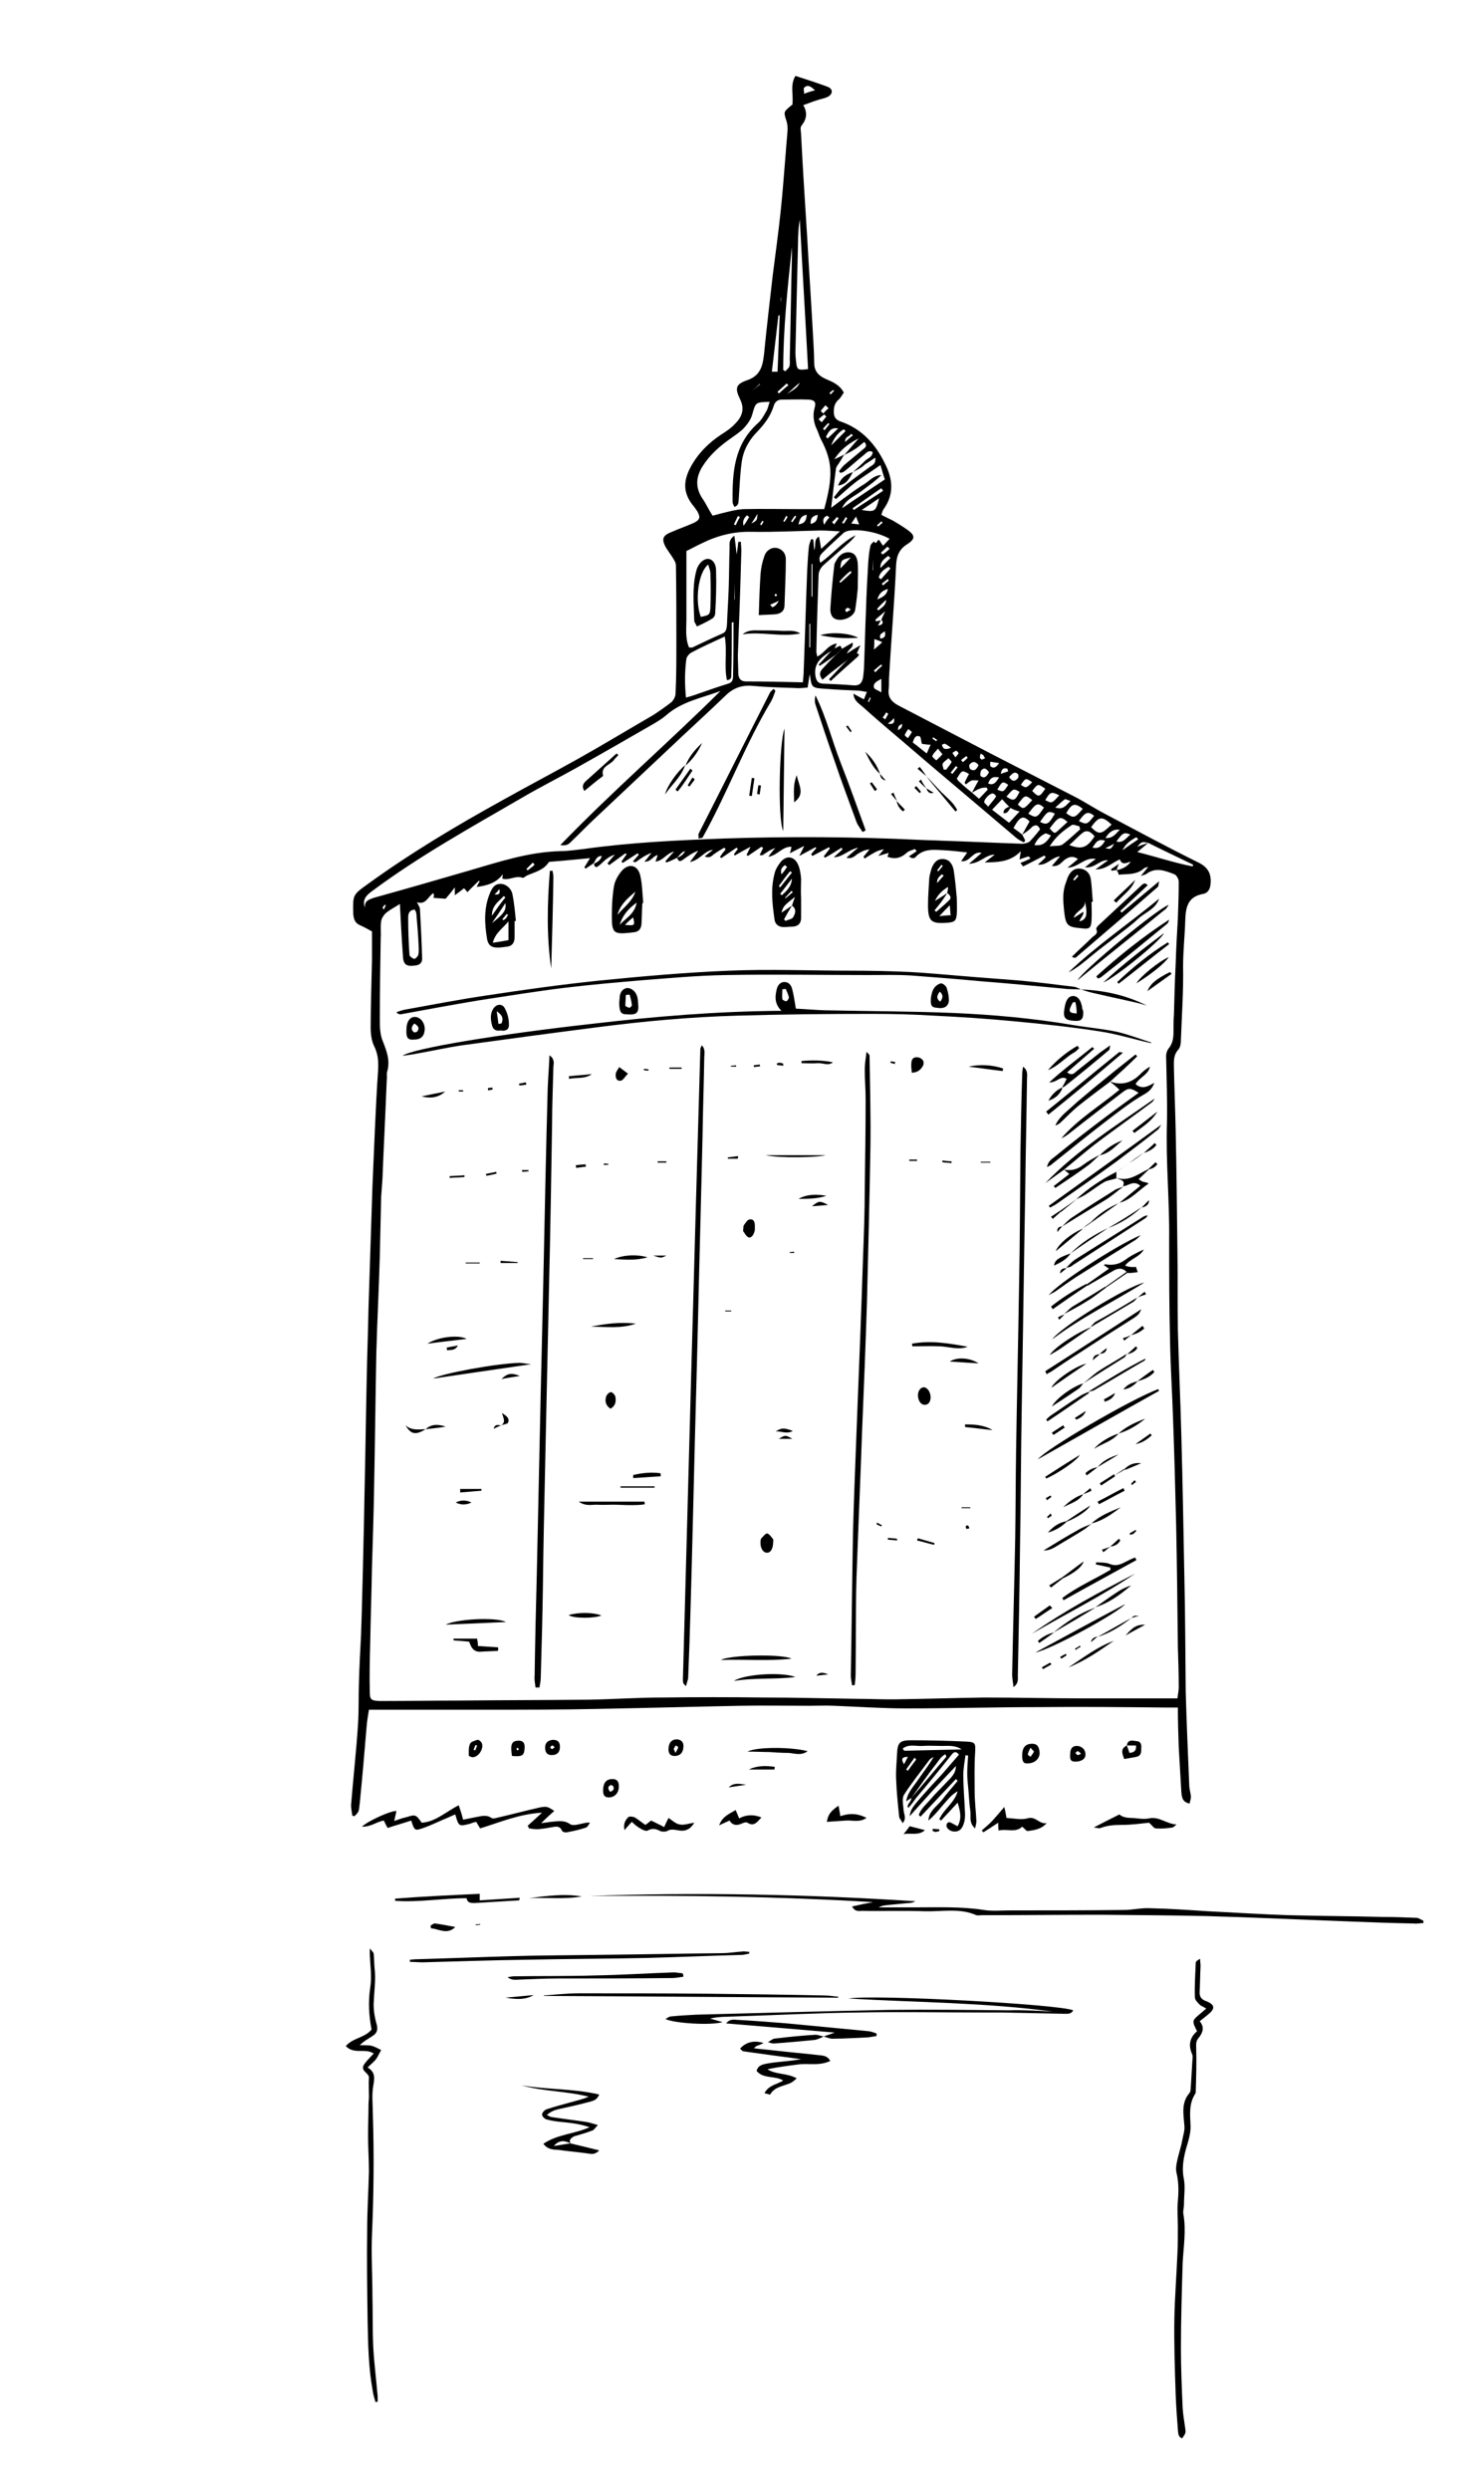 <svg xmlns="http://www.w3.org/2000/svg" xml:space="preserve" style="enable-background:new 0 0 340.3 570.8" viewBox="0 0 340.3 570.8"><path d="M275 197.8c-7.3-3.6-14.5-7.5-21.7-11.3-2.3-1.2-4.4-2.6-6.7-3.8-6.2-3.2-12.5-6.4-18.7-9.6L206 161.7c-1.5-.8-2.5-1.9-2.2-3.8.1-1 0-2.1.1-3.1.5-8.5 1.2-16.9 1.6-25.4.1-2.1.8-3.6 2.6-4.7 1.7-1.1 1.8-1.9.2-3.1-1.1-.8-2.4-1.6-3.6-2.3-.8-.4-1.7-.8-2.6-1.3.2-.6.3-1 .6-1.4 2.4-3.4 2-6.9.2-10.4-2.2-4.5-5.4-8-10.2-9.6-1.1-.4-1.5-1.1-1.5-2.2s.2-2 1.1-2.8c.5-.4.8-1.1 1.2-1.6-1-1.9-2.7-2.5-4.3-3.2-1.7-.8-2.5-1.9-2.5-3.7 0-2.3-.2-4.6-.3-6.9-.4-7.3-.9-14.5-1.3-21.8-.5-7.9-1-15.7-1.4-23.5 0-.7-.3-1.7.1-2.1 1.2-1.5 1.4-3 .4-4.7 1.2-.4 2.1-.8 3.1-1.1.8-.3 1.7-.4 2.5-.8 1.2-.6 1.3-1.8 0-2.3-2.4-.9-4.9-1.7-7.4-2.5-1.3 2.2-.4 4.3-.7 6.6 0 0-.2.1-.4.3-1.7 1.4-1.6 1.4-.9 3.6.2.6.2 1.3.2 1.9-.1 1.7-.3 3.3-.4 5-.4 4.6-.7 9.2-1.2 13.8-.5 4.8-1.2 9.7-1.8 14.5-.7 6-1.4 12.1-2 18.1-.3 2.8-.9 5-4 6-2.5.9-2.7 1.8-1.5 4.3 1.1 2.2.5 4-1.1 5.6-.9 1-2.1 1.8-3.2 2.5-2.9 1.9-5.3 4.3-7 7.4-1.9 3.5-1.7 6.3.8 9.2.2.3.5.7.7 1 .8 1.4.6 2-.9 2.7-1.6.7-3.3 1.3-4.9 2-2.1.8-2.5 1.6-1.4 3.6.5.8 1.1 1.6 1.6 2.4.3.5.7 1.1.7 1.7.1 5.9.1 11.9.1 17.9 0 3.9 0 7.8-.2 11.7-.1.6-.5 1.4-1 1.8-1.3 1-2.7 2-4.1 2.9-5.7 3.3-11.3 6.7-17 9.9-5.9 3.3-11.8 6.4-17.7 9.7-10.5 5.8-20.9 12-30.7 19.1-3.5 2.5-3.5 2.5-3.4 6.8.1 1.3.4 2.2 1.6 2.7.9.4 1.8.9 2.7 1.4v6.5c-.1 5.2-.3 10.4-.3 15.6 0 1.4.2 3 .8 4.2.9 1.8 1 3.5.9 5.5-.6 8.9-.9 17.9-1.3 26.8-.3 9.3-.6 18.5-.9 27.8-.1 5.3-.3 10.5-.4 15.8-.2 8.7-.3 17.4-.5 26.1-.1 7.1-.7 31.1-.8 32.8-.2 3.8-.4 7.5-.5 11.3-.1 3.1 0 6.2-.2 9.3-.4 6.2-1.1 12.4-1.6 18.6 0 .8.2 1.6.3 2.4.1 0 .3.1.5.1.3-.3.7-.7.9-1.1.2-.6.2-1.3.3-1.9.6-6 1.1-11.9 1.6-17.9.1-1.1.3-2.2.5-3.5h26.3c9 0 17.9 0 26.9-.2 10.6-.2 21.3-.5 31.9-.7 5.3-.1 10.5 0 15.8 0 2 0 3.9-.1 5.8 0 5.5.2 11 .6 16.5.6 10.2 0 20.5-.3 30.7-.3 9.6-.1 19.3 0 29 .1h2.6c0 3.2.1 6.2.2 9.1.2 3.4.4 6.9.6 10.3.1 1.1.2 2.3 1.9 2.6.1-.6.3-1.1.3-1.6-.1-.9-.4-1.8-.4-2.8-.3-7.1-.6-14.2-.8-21.3-.1-8.6-.1-17.1-.3-25.7-.2-10.9-.4-21.9-.7-32.8-.2-8.2-.6-16.3-.8-24.5-.1-6 0-11.9-.1-17.8-.1-9.2-.2-18.4-.4-27.6-.1-4.8-.3-9.6-.4-14.4 0-1.5-.2-3 1-4.3.5-.6.6-1.5.6-2.3.2-5.6.6-11.2.5-16.8 0-3.6.4-7.1.5-10.7.1-3.2.8-5.3 4.1-5.9 1.1-.2 1.6-1.1 1.7-2.3.2-2.2-.5-3.7-2.6-4.8zM184.4 20.1c.9-.9 1.7-.1 2.5.6-.8.2-1.5.4-2.5.8 0-.6-.2-1.2 0-1.4zM261 192.4c-1.2.8-2.4 1.6-3.6 2.5.7-1.5 1.9-2.3 3.2-3 .1.2.3.3.4.5zm-1.8-1.1c-1 .8-1.6 2-3.2 1.6 1.4-2 1.8-2.2 3.2-1.6zm-2.4-1.1c-.9.8-1.5 2-3.3 1.9.9-1.5 1.9-2.1 3.3-1.9zm-1.3 3.2c-.8 1.3-.8 1.3-2 1 .6-.3 1.1-.5 2-1zm-.6-4.4c-2.3 2.2-2.8 2.5-4.7.6 1.8-2.5 2.5-2.6 4.7-.6zm-28.3-9.4c.4-1.2 1-1.7 2.5-1.4-.7 1.1-1.2 1.9-2.5 1.4zm4.6.3c-1.1 1.7-1.1 1.7-2.5 1.1 1.1-1.9 1.2-2 2.5-1.1zm-3.5 2c.3 0 .8.6.7.7-.5.8-1.1 1.4-1.8 2.3-.4-.5-.8-.7-.9-1-.1-.7 1.4-2.2 2-2zm2.1 1.3c.6.7 1.1 1.2 1.6 1.7l.3.3c.6.3 1.2.6 2.1.8-.9 1-1.6 1.7-2.4 2.6-1.3-1-2.5-1.9-3.9-3 .8-.8 1.4-1.5 2.3-2.4zm3.6 1.2c1.6-2.2 1.7-2.3 3.3-1-2 2.2-2 2.2-3.3 1zm6 .7c-1.6 2.4-1.8 2.5-3.6 1.4 1.8-2.4 2.1-2.6 3.6-1.4zm2.5 1.4c-1.4 2.4-1.8 2.7-3.4 1.9 1.7-2.5 1.9-2.6 3.4-1.9zm2.9 1.9c-.8.7-1.6 1.5-2.4 2.2-.6.5-.7.4-1.7-.7 2.1-2.8 2.4-2.9 4.1-1.5zm-3.8 3.1c-.9 1.4-1.8 2.5-3.8 2.2.6-1.3 1.4-2.1 2.4-2.6.3-.2.8.2 1.4.4zm4.8-2.4c.4-.2 1.1.2 1.7.3.1.2.1.5.2.7-1.4 1.2-2.7 2.5-4.1 3.5-.6.4-1.6.2-2.9.4 1.5-2.4 3.3-3.7 5.1-4.9zm2.6 1.7c1.1-.7 1.9.1 2.6.9-1.7 2.6-2.9 3.1-5.8 2 1.2-1 2.1-2.1 3.2-2.9zm5 1.9c-.7 1.3-1.5 1.9-2.9 1.6.7-.9 1.1-2.2 2.9-1.6zm-2.5-5.7c-1.6 2-1.7 2.1-3.5 1.2 1.5-2.1 2.1-2.3 3.5-1.2zm-2.6-1.6c-1.9 2.2-2.1 2.2-3.8 1 1.3-2.3 2-2.4 3.8-1zm-2.8-1.8c-1.1 1-1.6 2.1-3.5 1.5.9-.8 1.5-1.4 2.2-1.9.1-.1.6.2 1.3.4zm-2.6-1.3c-1.7 1.9-1.7 1.9-3.2 1.1 1.1-1.9 1.4-2 3.2-1.1zm-3.2-1.5c-1.4 2-1.5 2-3 .5 1.3-1.7 1.3-1.7 3-.5zm-3-1.5c-1.4 1.4-1.4 1.4-2.6.6 1.1-1.6 1.1-1.6 2.6-.6zm-5.9 3.3c1.6-1.9 1.6-1.9 3-1.1-1 2.1-1.4 2.2-3 1.1zm2.6-5.2c.2.2.2.8 0 1-.7.8-1.3.8-2-.3.7-.7 1.2-1.4 2-.7zm-2.4-1.2c.1.2.1.4.2.6-.5.2-1 .3-1.7.6.2-1.4.8-1.4 1.5-1.2zm-3.9-1.6c.6.1 1.2.2 2 .3-.8 1.3-1.5 1.2-2 .7-.1-.2 0-.7 0-1zm-.3 2.4c-.5.9-1 1.6-1.9.9-.2-.1-.1-1 .1-1.3.8-.9 1.3-.2 1.8.4zm-1.9-4.3c.2.2.4.3.6.4.1.3.3.5.4.7-.3.1-.5.3-.8.3-.1 0-.4-.3-.4-.5 0-.3.1-.6.2-.9zm-2.6 2.6c.6-.8 1.4-.9 2.1.1-.4.7-.8 1.6-1.9.9-.2-.2-.3-.8-.2-1zm-.7-2c.1.1.2.3.3.4-.4.4-.7.7-1.1 1-.1-.1-.3-.3-.4-.5l1.2-.9zm.6 4.1c-.3.6-.7 1.3-1 2 .1.2.2.3.3.4.4-.3.8-.7 1.3-.9.4-.1.9 0 1.6 0-.7 1.2-1.1 2-1.5 2.8.7-.4 1.3-.8 2-1 .4-.2.9-.1 1.3-.2.1.1.2.3.3.5-.6.6-1.2 1.3-2 2.1-.6-.5-1.1-1-1.6-1.4-1-.8-2-1.6-2.9-2.5-.3-.2-.4-.5-.6-.7 1.2-2 1.2-2 2.8-1.1zm-3.8 0c-.1-.1-.3-.2-.4-.3l1.2-1.5c.1.1.3.2.4.3l-1.2 1.5zm.9-5.3c.1 0 .5.4.5.6-.1.2-.4.5-.7.9-.3-.4-.5-.7-.7-1 .3-.2.6-.5.9-.5zm-1.1 2.6c-.3.6-.8 1.1-1.2 1.7h-.6c-.1-.5-.4-1.1-.2-1.4.3-.5.9-.8 1.3-1.2.2.3.8.7.7.9zm-1.5-4.2c.3.1.7.4 1.4.9-1.5.6-1.9.2-2.1-.7.3-.1.6-.3.7-.2zM214 169l.9.6c-.1.1-.1.2-.2.3l-.9-.6c.1-.1.1-.2.2-.3zm-.2 4.3c.2-.6.7-1 1.3-1.7.4.6 1 1.2 1 1.3-.4.5-.9.9-1.4 1.4-.3-.3-1-.8-.9-1zm-2.9-4.5c.3.1.3 1.1.5 1.7.7.1 1.3.2 2 .2-.3.6-.5 1.2-.9 2-1.3-1-2.2-1.8-3.2-2.5.3-.9.6-1.8 1.6-1.4zm-2.6-1.7c.3.3.8.6.8.7-.2.4-.5.8-.9 1.4-.4-.3-.8-.6-.7-.8.2-.5.5-.9.8-1.3zm-1.4-1.2c-.1.9-.1.9-1 1.5.1-1 .1-1 1-1.5zm-1.9-1.3c.2 1-.1 1.5-1.4 1.3.7-.6 1.1-.9 1.4-1.3zm-4.3-10.5c-.1-.1-.2-.3-.3-.4.6-.5 1.1-1 1.7-1.4 0 .1.1.2.2.3-.6.5-1.1 1-1.6 1.5zm1.4 1.5v3.1c-.8-.5-1.6-.7-1.7-1.1-.2-1.1.7-1.4 1.7-2zm-1.7-6.7c.1-1 .1-1.6.1-2.4.7.2 1.1.4 1.8.7-.6.6-1.1 1-1.9 1.7zm2.8-11.4c0 1.3-1 1.7-1.7 2.4-.2-.1-.3-.2-.4-.3.6-.7 1.3-1.4 2.1-2.1zm-2-.1c.3-1.2 1-2 2.4-2.4-.3 1.6-1.4 1.9-2.4 2.4zm1.8 2.7c-.4.9-.7 1.4-.9 2 .5.4.4 1-.3 1.2-.1 0-.1 0-.5.1.3-.5.5-.8.7-1.2-.4.1-.7.1-1.1.2-.1-.1-.1-.2-.2-.3.6-.6 1.3-1.1 2.3-2zm-1.1 6.3c-.4-1 .3-1.2 1-1.7.2 1 .1 1.5-1 1.7zm1.3 16.9c.2.1.3.2.5.3-.2.4-.5.9-.7 1.3-.2-.2-.4-.3-.6-.4.3-.4.6-.8.8-1.2zm-.7-29.1c-.1-.1-.2-.3-.3-.4.4-.3.9-.7 1.4-1.1l.2.4c-.4.3-.9.7-1.3 1.1zm-.5-1.4c-.2-.2-.3-.3-.5-.4.3-1.2 1.2-1.9 2.3-2.5.1.2.3.3.4.4-.7.8-1.5 1.7-2.2 2.5zm-.1-2.6c-.1-1.5.9-2.1 1.8-2.8.1.2.3.3.5.5l-2.3 2.3zm.5-3.1-.4-.4c.5-.5 1-.9 1.5-1.4l.5.5c-.5.5-1 .9-1.6 1.3zm.1-2c-.4-.5-.6-.9-.8-1.2-.6-.6-.6 1.3-1.3.2-.3.3-.7.6-.8 1-.3 1.3-.4 2.5-.5 3.8-.2 3.4-.4 6.9-.5 10.3-.2 4.8-.3 9.6-.5 14.4-.1.6-.1 1.2-.2 1.7-.2 1.2-.8 1.9-2.1 1.8-2.4-.2-4.8-.3-7.2-.4-1.1-.1-1.4-.7-1.6-1.7-.5-3.1 1.5-4.5 3.8-5.9.1-.2.3-.3.6-.5.1-.3.3-.6.5-1.1-2.1.3-2.8 2.2-4.5 3-.1-.5-.2-.9-.2-1.2.1-5.8.3-11.5.5-17.3 0-1.2.6-2 1.4-2.7 1.6-1.4 3.3-2.9 5-4.4.7-.6 1.5-1.3 2.1-2.2-3.1 1.5-5.2 4.3-8.1 6.3-.4-1.1-.1-1.7.5-2.3 1.6-1.6 3.3-3.1 4.9-4.6.3-.2.6-.3.9-.4 2.5-.5 6.7.2 9.6 1.8-.5.5-.9 1-1.5 1.6zm-2.3 3.1v2.5h-.1l.1-2.5zm-.5 31.8c-.2.3-.3.6-.4.9-.1 0-.2-.1-.3-.1.2-.3.3-.6.4-.9.1 0 .2.1.3.1zm-6.6-40.2c.3-.4.6-.8.8-1.3.1.1.3.2.4.3-.3.4-.5.8-.8 1.2-.2 0-.3-.1-.4-.2zm2.1.2c.4-.6.7-1 1.1-1.6.3.7.4 1.1.7 1.8-.7-.1-1.1-.1-1.8-.2zm2.4-3.1c1.5-1 2.7-1.8 4-2.7-.8 3.1-.9 3.2-4 2.7zm4.8 2.9c-.4.3-.7.6-1 .9l-.3-.3c.4-.3.7-.6 1-.9l.3.3zm-6.6-2.9c-.1-.1-.2-.3-.3-.4 2.2-1.5 4.4-3.1 6.6-4.6.1.2.3.4.4.6-2.2 1.5-4.5 2.9-6.7 4.4zm0-13.8c.9-.5 1.6-1.2 2.4-1.8.8.9.2 1.3-.3 1.7-1.4 1.2-2.8 2.3-4.2 3.5-.5.4-.9 1-1.3 1.5.1.1.2.3.3.4.4-.1.8-.2 1.1-.5 1.5-1.2 2.9-2.5 4.4-3.7.5-.4 1-1.1 1.9-.6 0 1.1-1 1.4-1.6 1.9-.9.9-1.9 1.8-2.9 2.7.9-.5 1.9-.9 2.8-1.8.7-.4 1.4-.9 2.3-1.5.2 1.4-.6 1.7-1.2 2.1-2.2 1.6-4.4 3.2-6.5 4.9-.7.6-1.2 1.4-1.8 2.1.2.1.3.3.5.4 1.6-1.4 3.1-2.8 4.8-4.1 1.7-1.2 3.4-2.3 5.4-3.7.4 1.4.7 2.4 1 3.3-3.4 2.3-6.6 4.4-9.8 6.6.8-2 2.8-2.7 4.4-3.9 1.6-1.2 3.2-2.3 4.6-3.7-1.6 0-2.6 1.2-3.8 2-1.3.8-2.6 1.7-3.8 2.6-1.3.9-2.4 1.8-3.9 2.9.4-3.2.7-6.1 1.1-9 .1-.5.5-.9.8-1.4.4-.6.7-1.2 1.1-1.8-.6.3-1.2.6-2.3 1.1 1.5-2.3 3.4-3.7 5.6-4.8-1.1 1.3-2.2 2.5-3.3 3.8.7-.4 1.5-.7 2.2-1.2zm-3.5 15.7c-.3.5-.7.9-1 1.4l-.5-.5c.4-.4.8-.8 1.1-1.2.2.1.3.2.4.3zm2.9-19.4c.1.2.3.3.4.4-.6.4-1.1.9-1.8 1.5-.1-1.3 1.1-1.2 1.4-1.9zm-1.7-1 .4.4-3.3 3.3c.6-1.6 1.5-2.9 2.9-3.7zm-1.3-.2c-.8.8-1.6 1.5-2.4 2.3-.2-.1-.3-.3-.4-.4.6-1 1-2.2 2.8-1.9zm-1.1-8.8c0 .1.1.1.2.2-.3.2-.5.5-.8.8l-.3-.3c.2-.2.5-.5.9-.7zm-2 9.2c-.1-.1-.3-.2-.4-.3.4-.5.8-.9 1.2-1.3.1 0 .2.1.3.2-.4.5-.7.9-1.1 1.4zm.2-5.7.7.7c-.4.3-.8.7-1.2 1.2l-.6-.6c.4-.5.7-.9 1.1-1.3zM189 95l.5.5c-.4.4-.7.9-1.1 1.3-.2-.3-.5-.5-.7-.7.4-.4.8-.7 1.3-1.1zm-6-39.5c0-1.7.1-3.5.4-5.2.6 11.4 1.3 22.9 1.9 34.3-2.2.3-2.5.2-2.7-1.3-.1-.8-.2-1.7-.2-2.6l.6-25.2zm.4 32.2c-.5 1-.7 1.2-2.9 2.6 1.4-1.3 2.4-2.2 2.9-2.6zm-4.8 2.5c-.1-.1-.2-.3-.3-.4.7-.6 1.4-1.3 2.1-1.9l.4.4c-.8.6-1.5 1.3-2.2 1.9zm3-33.6v2c-.2 7.9-.3 15.8-.5 23.7 0 .6.1 1.2-.1 1.7-.1.4-.6.7-.9 1.1-.2-.1-.3-.2-.5-.3 0-9.5 1-18.8 2-28.2zM179 68c.1.4.1.9 0 1.2V68zm-.5 4.3h.3c-.2 4.3-.3 8.5-.5 12.9H177l1.5-12.9zM174.2 88l.1.1c-.6.5-1.3 1-1.9 1.5.6-.5 1.2-1 1.8-1.6zm-13.1 18.9c1.7-2.7 4-4.7 6.6-6.5 1.1-.8 2.2-1.5 3-2.4.8-.9 1.5-1.9 1.8-3 .8-2.8.7-2.8 4-2.9-.3.8-.4 1.6-.8 2.2-.5.9-1.1 2-1.9 2.7-5.5 4.9-5.9 11.4-5.8 18.1 0 .3.2.7.4 1.1 1.1-.4.9-1.1 1-1.8.2-2.9.3-5.8.7-8.6.4-2.7 1.7-5 3.6-6.9 1.6-1.7 3-3.5 3.7-5.8.3-1 .9-1.5 1.9-1.5 2 0 4.1-.1 6.2 0 1.3.1 1.7.6 1.3 1.9-.5 1.8-.2 3.5.6 5.1.3.7.5 1.4.8 2 2.7 5.1 2.9 8.4.8 16.1h-6c-4.2 0-8.3-.1-12.5 0-1.8.1-3.5.6-5.2 1-.7.2-1.4.4-1.9.5-.9-1.4-1.5-2.7-2.1-3.6-1.8-2.5-1.9-5-.2-7.7zm29.1 11.7c-.5.5-.9 1.1-1.2 1.7-.5-1.2-.1-1.8.7-2.1.1.1.3.3.5.4zm-2.7-.6c-.1 1.1-.3 1.8-1.6 2.1-.1-1.2.3-1.8 1.6-2.1zm-2.5 0c-.1 1.2-.4 2-1.9 2.2.3-1.2.6-2 1.9-2.2zm-2.4.4c-.3.4-.6.9-.9 1.3-.1-.1-.2-.1-.3-.2.3-.5.6-.9.9-1.3.1.1.2.1.3.2zm-2 .1c-.2.4-.5.8-.7 1.1-.1 0-.2-.1-.3-.1.2-.4.5-.9.7-1.3l.3.3zm-5.5 1c-.1.3-.3.6-.5.9-.1-.1-.2-.1-.3-.2.2-.3.3-.5.5-.8.1 0 .2.1.3.1zm-1.4-1.7c-.1 1.5-.1 1.5-1.4 2.2.4-.6.8-1.2 1.4-2.2zm-1.9.7c-.4.7-.8 1.4-1.3 2-.3-1.2.2-1.8.8-2.4.2.2.3.3.5.4zm-2.1 0c-.4.6-.7 1.3-1 1.9-.1-.1-.3-.1-.4-.2.3-.6.6-1.3.9-1.9.2.1.3.1.5.2zM157.4 142v-15.7c.9-.4 2.1-1.1 3.4-1.7 3.6-1.8 7.4-2.8 11.5-2.7 5.3.1 10.5-.2 15.8-.3 1.3 0 2.6.1 4.5.2-1.6 1.5-2.8 2.7-4.3 4-.2-1.1-.3-1.9-.5-2.8-1.3.7-.6 2-1.1 3.1-.1-.9-.1-1.6-.2-2.4-.2-.1-.3-.1-.5-.1-.2.5-.4 1.1-.5 1.6-.2 1.8-.3 3.7-.4 5.5-.3 7.7-.5 15.3-.8 23 0 .8-.1 1.7-.2 2.7-4.6-.1-8.7-.2-13-.2-1.2 0-1.7-.6-1.8-1.7 0-1.4-.1-2.9-.1-4.3.3-8 .6-16 .8-24 0-.7-.1-1.3-.1-2h-.6c-.1.9-.2 1.9-.4 2.9-.1-1.4-.3-2.7-.5-4.3-1.3.9-1.1 1.8-1.1 2.6-.1 3.2-.1 6.3-.2 9.4-.1 2.8-.3 5.6-.4 8.4-.1.8-.1 1.6-1 2-2.3 1-4.6 2.1-6.9 3.2-.2.1-.5 0-.8 0-.9-2.1-.6-4.3-.6-6.4zm28.9-12.7v7.5c-.1 0-.1-.1-.2-.1v-7.4h.2zm-.5 13.7v5.4h-.2V143h.2zm-17.3-9.3v3.7h-.1l.1-3.7zM157.4 151c.1-.5.6-1.1 1.1-1.4 2.4-1.3 4.9-2.4 7.7-3.7.6 3.6-.2 6.8.5 10 1.1-.1 1-.8 1-1.4.1-3 .1-5.9.1-8.9v-2.9c.2 0 .3-.1.4-.1 0 4 0 8.1-.1 12.3 0 .8-.1 1.5-1.1 1.8-2.6.8-5.1 1.7-7.7 2.6-.6.2-1.2.4-2 .6-.3-3.1-.3-6 .1-8.9zm-71.7 54.8c-1.1.4-2.2.7-2 2.3-.7-1.9.3-2.9 1.7-3.9 10.9-8.1 22.7-14.6 34.4-21.4 4.1-2.4 8.3-4.5 12.4-6.8 5.9-3.3 11.8-6.7 17.7-10.1 1-.6 2-1.2 2.8-1.9 3.6-3.2 8.2-4 12.5-5.6-12 11.9-24.7 22.9-36.7 35.3 1.6.3 2.1-.4 2.7-1 1.6-1.5 3.2-3.2 4.8-4.7l20.4-19.2c3.3-3.1 6.6-6.1 9.8-9.2 1.7-1.7 3.6-2.6 6.2-2.4 3.2.3 6.5.4 9.8.5.9.1 1.9 0 3-.1.2-1.1.3-2.1.5-3.1.4 3.2.4 3.2 3.8 3.4 2.4.2 4.8.3 7.2.4.6 0 1.2.2 2.1.3-.3.6-.4 1.1-.7 1.7-.8-.4-1.5-.8-2.4-1.3.1 1.6 1.2 2.2 2 2.9 3.1 2.8 6.4 5.6 9.6 8.3 5.9 5.1 11.9 10.1 17.9 15.2 2.7 2.3 5.3 4.5 7.9 6.7.5.4 1.1.7 1.7 1 .1-.2.2-.3.3-.4-.2-.5-.5-1-.7-1.4-.6-.5-1.3-1-2-1.5 1.5-2.7 2.2-3 3.7-1.5-.6 1-1.1 2-1.7 3 .8-.5 1.6-1 2.3-1.8.8-.5 1.3-.5 1.8.6-.7.9-1.5 1.9-2.4 2.8-.4.3-1.1.5-1.7.5-6.1-.2-12.3-.5-18.4-.7-1.8-.1-3.5-.1-5.3-.2-14.9-.7-29.7-.8-44.6-.3-10.7.4-21.5.9-32.2 2.4-1.8.2-3.7.5-5.5.5-7.3.2-14.1 2.5-21 4.5-7.2 2.1-14.5 4.2-21.7 6.2zm36.9-7.6c-.5.5-1.1.9-1.6 1.3l-.3-.3 1.5-1.5c.1.2.3.4.4.5zm-27.1 11.5c.2 2.4.4 4.7.5 7.1 0 .7.1 1.4-.1 2.1-.1.4-.7.9-.9.9-.4-.1-1.1-.6-1.1-.9-.2-2.8-.3-5.7-.3-8.5 0-.8.1-1.8 1.5-1.9.2.3.4.7.4 1.2zm-7-2.2c-.2.3-.3.6-.4.9-.1-.1-.3-.1-.4-.2.1-.3.3-.6.5-.8.1 0 .2.1.3.1zm181.6 3c-.2 3.4-.4 6.9-.5 10.3-.2 3.9-.3 7.8-.4 11.7-.1 1.2-.1 2.5-.1 3.8 0 1.4-.1 2.8-1.1 4-.4.5-.6 1.2-.6 1.8.1 5 .3 10.1.2 15.1-.3 9 .6 17.9.5 26.8 0 7.7 0 15.3.2 23 .1 6.1.5 12.2.7 18.4.3 8 .5 16 .7 24 .2 9.4.3 18.7.4 28.1.1 3.1.2 6.2.2 9.3 0 .8-.2 1.6-.3 2.5h-21.5c-7.6 0-15.2-.2-22.8-.2-6.4.1-12.8.3-19.2.4-3.4.1-6.9-.1-10.3-.1-7-.1-14-.3-21-.3-7.8-.1-15.5-.1-23.3 0-5.6 0-11.2.4-16.8.5-10.1.1-20.1.1-30.2.2-5.5 0-11 .1-16.5.1H87c-1.9-.1-2.2-.3-2.2-2.1-.1-3.8 0-7.5.1-11.3.1-5.8.3-11.5.4-17.3.2-6.3.4-12.6.5-18.9.2-10.1.3-20.1.5-30.2.2-7.5.6-14.9.8-22.3l.3-13.4c.1-1.4.2-2.7.3-4.1.3-7.7.7-15.3 1-23 .1-.6-.1-1.2.1-1.7.7-2.5-.1-4.6-1-6.9-.7-1.6-.7-3.5-.7-5.2 0-6.2.1-12.3.2-18.5.1-1.3-.1-2.6.1-3.8.1-.7.6-1.5 1.2-2 1-.8 2.2-1.4 3.1-2 .2 3.8.4 7.9.7 12 .1 2 .9 2.4 2.9 2.1.9-.1 1.5-.6 1.5-1.5-.1-3.9-.3-7.7-.5-11.5-.1-.5-.4-.9-.7-1.5 2.1.7 2.5-1.3 3.8-2.1 0 .2.1.3.1.5s0 .3-.1.6c.8.1 1.7.1 2.8.2.5-.6 1.2-1.4 2.1-2.6v1.8c.8-.6 1.4-1 2.1-1.6.2.2.4.4.8.9.8-.9 1.7-1.7 2.6-2.6.1 0 .1.1.2.1-.2.4-.4.7-.7 1.3 2.4-.3 4.5-.9 6-2.9 0 .3-.1.6-.1 1 1.6.5 3-.8 4.6-.2.2.1.7-.3 1-.5 1.8-.8 3.8-1.2 5-3 .1-.2.5-.2.7-.2 2.8-.2 5.6-.5 8.8-.8-.5.8-.9 1.5-1.3 2.1l.3.3 1.8-1.2c.5-.6.6-1.7 1.9-1.7-.3 1.1-1.1 1.4-1.8 1.8.1.5.3 1 .9.6.6-.4 1-.9 1.6-1.4.6-.5 1.3-1 2.3-1.3-.6.6-1.1 1.3-1.7 2l.4.4c1.2-.9 2.5-1.8 3.7-2.7.1.1.2.1.3.2-.4.6-.8 1.1-1.2 1.7l.3.3c1.1-.7 2.3-1.5 3.4-2.2l.3.3c-.4.5-.9 1-1.4 1.6.3 0 .6.2.7.1 1.1-.8 2.2-1.6 3.6-2.1-.5.6-.9 1.2-1.6 2 1.5.1 1.9-1.3 3-1.5-.1.5-.3.9-.5 1.5 1.8-.2 2.5-1.9 4.3-2.3-.8.8-1.4 1.5-2 2.2 0 .1.1.2.2.3.9-.3 1.7-.7 2.5-1.1.3-.3.5-.6.8-.9s.6-.5 1-.6c-.4.8-1 1.2-1.8 1.5.2 1 .8.9 1.4.4 1.1-.8 2.1-1.5 3.4-2-.5.8-1.1 1.5-1.9 2.6 2.4-.5 3.3-2.6 5.3-2.8-.6.5-1.3 1-1.9 1.5 1.3.6 1.7-.3 2.4-.7.7-.5 1.4-.9 2.1-1.3.1.1.2.3.3.4-.5.6-.9 1.1-1.3 1.7l.3.3c1.2-.8 2.3-1.6 3.5-2.4l.3.3-.9 1.2c.1.1.1.2.2.3 1-.6 2.1-1.2 3.6-2-.4.9-.7 1.4-.9 1.9.1 0 .2.1.3.2 1-.7 2.1-1.4 3.1-2.1.2.1.3.2.4.3-.3.5-.5 1-.8 1.6.3 0 .6.1.7 0 .9-.6 1.8-1.3 2.9-1.6-.3.3-.5.5-.7.8-.3.3-.5.6-.9 1.2 2.2-.4 3.2-2.4 5.3-2.3-.1.6-.2 1-.4 1.5 1-.5 1.9-1 3.3-1.7-.4 1-.7 1.4-1.1 2.3 1.5-.8 2.6-1.4 3.7-2l.2.2c-.4.5-.8.9-1.2 1.4.1.1.2.3.3.4 1.3-.7 2.5-1.3 3.8-2 .1.1.1.2.2.3-.5.6-.9 1.2-1.4 1.8l.3.3c1.3-.7 2.5-1.5 3.8-2.3 0 .1.1.3.2.4-.7.6-1.3 1.2-2 1.8 2 0 3.3-1.7 5.6-2.2-1.1.9-1.8 1.5-2.7 2.3 1.5.4 2-.6 2.8-1 .7-.4 1.4-.8 2.5-.9-.5.6-.9 1.1-1.4 1.7.1.1.2.3.3.4.7-.5 1.4-.9 2.1-1.3.7-.4 1.4-.7 2.3-.8-.3.3-.6.7-1.3 1.5 1.1-.3 1.7-.5 2.4-.7l-.3.9c1.7.6 3.1.3 4.4-.9.5-.5 1.3-.6 1.9-.9.1.2.3.3.4.5-.6.4-1.1.8-1.8 1.2.4.2.6.4.8.4.3 0 .6 0 .7-.2 1.9-2.1 4.3-1.7 6.7-1.6 1.7.1 3.3.3 5.2.5-.5.7-.9 1.3-1.4 2 2.1.3 2.6-2.4 4.7-1.9-.9.8-1.7 1.5-2.9 2.5 2.6-.1 3.8-2.1 5.9-2.1-.8.6-1.5 1.2-2.3 1.8 2.9-.1 5.8 0 8.3-2.6-.2 1-.2 1.4-.3 1.9.8-.3 1.4-.5 2.1-.7.1.2.3.3.4.5-.8.4-1.5.7-2.3 1 .2.3.4.5.6.8 1.7-.8 3.3-1.7 4.9-2.5.1.1.2.3.3.4-.5.5-1 1-1.8 1.7 2.2.2 3.1-1.7 5.1-1.9-.7.8-1.2 1.4-1.9 2.2 1.5.2 2.1-.7 2.8-1.3 1-.8 2-1.1 3.2-.3-.7.6-1.4 1.2-2.4 2 2.6-.1 3.9-2.5 6.5-2-.9.6-1.5 1.1-2.5 1.9 2.3.3 3.4-1.8 5.3-1.6-.8.6-1.7 1.2-2.9 2.1 2.5 0 3.8-1.6 5.6-2.3.5 1.4 1.5.8 2.5.5-.8 1.2-2 1.7-3.3 2 .3.2.5.6.5 1 2-.2 4.2.1 5.9-1.5.1-.1.3-.1.9-.3-.6.8-1 1.2-1.7 2.1.8-.3 1.1-.3 1.3-.5 2.2-1.6 4.3-.7 6.4.1.5.2 1 1.1 1 1.7 0 2.8-.1 5.6-.2 8.4zm3.4-11.9c-4.1-.8-8-2.1-12.7-3.3 1.1-.9 1.8-1.5 2.5-2.1-.9.3-1.8.6-2.5.9 1-1.2 1-1.2 2.5-.9 3.4 1.7 6.8 3.3 10.3 5 0 .1-.1.3-.1.4z"/><path d="M209 412.1c-.4.3-.8.5-1.2.8.3-2.1 1.8-3.5 2.9-5.2 1.1-1.6 2.4-3.2 3.4-5-.3.2-.7.4-.9.6-2 2.7-4.1 5.3-5.9 8.1-.5.8-.2 2.3-.1 3.4 0 1 .8 1.9-.2 3.1-.3-.6-.7-1-.8-1.4-.3-2.9-.6-5.7-.7-8.6-.1-1.9.1-3.8.2-5.8.1-2.6.6-3.2 3.1-3.2 4.2 0 8.5.1 12.7.3 2.3.1 2.2.4 2.1 2.7-.2 2.9-.1 5.9-.1 8.8 0 2.2.3 4.5.4 6.7 0 .4-.1.9-.3 1.7-1.5-1.3-.9-2.8-1.1-4.1-.2-1.4-.3-2.9-.4-4.3-.1-1.4-.3-2.7-.3-4.1s.1-2.8.2-4.2c-.2 0-.4 0-.6-.1-.2 1.5-.5 3.1-.5 4.6 0 3 .3 6.1.4 9.1 0 1-.2 2.1-.7 2.9-.7 1.3-2.8 1.2-3.5-.1-.1-.2-.1-.6.1-.9.1-.1.5-.3.6-.2.6.2 1.1.6 1.8.9 1-1.8.6-3.4 0-5.4-1.4 1.5-2.6 2.8-3.8 4.1-.1-.1-.3-.2-.4-.3 1-2.3 3.5-3.8 4.2-6.4-1.5.8-2.4 2.1-3.5 3.3-1 1.2-2 2.4-3.2 3.4.1-2.2 1.9-3.2 3.1-4.7 1.1-1.5 2.4-2.9 3.6-4.4l-.4-.4c-2.7 2.9-5.4 5.7-8.1 8.6-.1-.1-.3-.2-.4-.4.5-1.5 1.8-2.5 2.8-3.7s2.2-2.3 3.3-3.5c1-1.1 2.4-2.1 2.4-4-1.8 1.9-3.5 3.7-5.3 5.6-1.7 1.9-3.4 3.8-5.3 5.9.2-1.5.6-2.1 3.2-5 1.4-1.6 2.8-3.1 4.2-4.6l3.9-4.5c-.6-.8-1.1-.7-1.6-.1-2.7 3.4-5.4 6.7-8.2 10-.5.7-1 1.4-1.8 2.3-.6-.7.7-1.3.7-2.3 2.7-3.1 5.3-6.3 8-9.4 0-.1-.1-.3-.2-.6-1 .5-1.5 1.4-2.1 2.2-2 2.5-3.8 5.2-5.7 7.8zm11.5-11.1c-1.4-1-3-.8-4.5-.8s-3-.1-4.5 0-3.1-.5-4.5.6c.2.3.3.5.4.5 4.3-.1 8.7-.2 13.1-.3zm-10.4 2.3-.4-.4c-.6.9-1.3 1.8-1.9 2.7.1.1.3.2.4.3.6-.9 1.3-1.8 1.9-2.6zm-2.8 1.1c.3-.5.5-1 .9-1.7-1.6 0-1.5.7-.9 1.7zM326.4 440.8c-.7 0-1.5.2-2.2.1-5.2-.1-10.4-.3-15.6-.5-10.6-.4-21.2-.9-31.9-1.2-8-.2-16-.2-24-.3-9.2 0-18.4.1-27.6.1-.4 0-.9.1-1.2 0-3.8-1.7-7.9-.8-11.8-.9-4.8-.2-9.6 0-14.4-.1-.7 0-1.6.3-2.3-1 1.7-.4 3.2-.7 4.8-1-21.7-1.3-43.4-1.6-65.1-1.4 24.9-.9 49.9-.4 74.8 1.2-.8.5-1.7.4-2.5.5-1 .1-2.1.2-3.1.3-.9.1-1.9.1-2.8.6h8.6c5.2 0 10.4-.2 15.5.6 1.9.3 4 .1 6 .1 8.7 0 17.4 0 26.1-.1 2 0 4-.5 6-.4 4.5.1 8.9.4 13.4.7 6.1.3 12.3.7 18.4.9 7.2.2 14.4.2 21.6.4 2.6 0 5.1.1 7.7.2.5 0 1 .4 1.5.6.2.2.1.4.1.6zM274.5 465.6c-1.2-2.4-1.2-2.4.7-4 .4-.3.8-.7 1.4-1.2-.6-.4-1.2-.6-1.5-.9-.5-.5-1.1-1.1-1.1-1.7-.1-2.6.1-5.3.2-7.9 0-.3.4-.6 1-.9 0 .6.1 1.1.1 1.7-.1 1.9-.1 3.8-.2 5.7-.1 1.2.3 1.9 1.5 2.3 2 .8 2.1 1.7.5 3-.6.5-1.2 1-2 1.6 1.2 1.4.7 2.7-.3 3.9-.6.7-.5 1.4-.5 2.2.1 3.3 0 6.7-.1 10 0 .2 0 .3-.1.5-1.5 2.3-1.2 4.7-1.1 7.3.1 1.9-.6 3.8-1.1 5.6-.6 2.3-.9 4.5-.4 6.8.3 1.8 0 3.8 0 5.7 0 .8-.3 1.6-.1 2.4.6 3.7 0 7.3-.2 11-.2 6.5-.4 13.1-.4 19.6 0 4.6.2 9.1.4 13.7.1 1.6.4 3.2.6 4.7.1.9.2.9-.7 2.2-1-.3-.9-1.2-1-2-.2-2.6-.4-5.3-.5-7.9-.2-5.9-.4-11.8-.3-17.7.1-4.9.5-9.9.7-14.8.1-2 .1-4 .1-6s-.2-4 0-6c.2-2.2.2-4.3-.3-6.4-.2-.8-.1-1.8.1-2.6.3-1.6.9-3.2 1.2-4.9.2-1.1.6-2.2.5-3.3-.2-2.7-.8-5.3 1.2-7.6.3-.4.2-1.2.3-1.9.1-1.7.2-3.3.3-5 0-.6.2-1.3 0-1.9-.9-1.9-.7-3.8 1.1-5.3zM86.1 550.6c-.2-.8-.5-1.6-.6-2.4-1-5.4-1.1-10.8-1.2-16.2-.1-7-.2-13.9-.1-20.9 0-4.5.3-8.9.4-13.4 0-2.7-.2-5.4-.2-8.1 0-2.4.1-4.8.1-7.1 0-.6.1-1.3.1-1.9 0-1.5-.1-2.9 0-4.4 0-1.1-2.1-1.5-1.1-3 .6-.9 1.4-1.6 2.2-2.5-2-1.3-4.5.3-6.4-1.7 1.6-1.9 4.4-1.9 5.9-3.8-.6-3.2-.8-6.3-.3-9.6.4-2.5 0-5.1-.1-7.6v-1.4c.5.7.9.9.9 1.3.1 1.1.1 2.2.2 3.3.3 2.6-.1 5.2-.2 7.7-.1 1.7.2 3.5.7 5.2.3 1.2 0 2-1 2.6-.9.6-1.9 1.1-2.9 2.1.9 0 1.8 0 2.6.1.8.2 1.5.6 2.3 1-.4.7-.7 1.4-1.1 2-.5.7-1.2 1.2-2 2 1.8 1.1 1.6 2.4 1.3 4.2-.4 2.1-.1 4.4-.1 6.6.3 9.2.2 18.3-.2 27.5-.2 4.6.1 9.3.1 13.9.1 4 0 8 .2 12 .2 3.7.7 7.5 1 11.2v1.3c0-.1-.2-.1-.5 0zM241.5 461.1c-15.6-2.1-31.3-2.1-46.9-3 5.5-1 48.3 1.3 51.5 2.7-.4.8-1.1.8-1.8.8l-14.6-.3h-3.8c-9.7 0-19.4-.2-29 0-9.4.1-18.8.6-28.3.9-1.9.1-3.8 0-5.8.5.9.2 1.7.5 2.9.8-2.6.8-11 .3-13.1-.7.5-.3.9-.6 1.3-.6 1.9-.2 3.8-.3 5.7-.4 14.8-.4 29.6-.8 44.3-1.1 9.1-.1 18.2 0 27.3.1 3.5-.1 6.9.1 10.3.3zM121 418.5c1-.9 1.9-1.7 3.3-3-5.3.3-9.6 2.2-14.2 3.6l-.9-1.5c-.4.1-.9.2-1.3.4-2.7.7-2.7.7-3.5-2.1-.6.2-1.1.5-1.6.7-2 .8-3.9 1.8-6 2.5-1.7.6-1.8.4-2.5-1.8-1.8.6-3.6 1.1-5.4 1.7-.4-.6-.6-1.2-.9-1.7-1.7.3-3 1.5-5 1.4 1.4-1.3 6.4-3.6 7.9-3.6-.1.7-.3 1.3-.5 2.3 1.1-.4 2-.7 2.9-.9 1.9-.6 2.1-.6 3.4 1.3 3.2-.2 5.5-2.5 8.5-4 .4 1.2.7 2.1 1 3.3l3-.6c1.2-.2 2.3-.6 3.5.2.4.3 1.4-.1 2-.2 3-.7 6-1.5 9.1-2.2 1.6-.3 1.8-.2 3.3.8-1 .9-1.9 1.7-3 2.8.9-.1 1.5-.2 2.2-.3 1.5-.1 2.9-.5 4.4.5.5.4 1.5.2 2.3 0 .7-.1 1.3-.4 2.3-.3-.3.4-.5.9-.9 1.1-1.4.5-2.9.8-4.4 1.1-.3.1-1-.1-1.1-.3-.6-1.5-1.8-.9-2.8-.8-.9.2-1.9.3-2.8.4-.6 0-1.3-.1-2-.2-.1-.3-.2-.5-.3-.6zM169.7 469.6c1.3-1.5 3.2-2 5.4-1.3-.5.2-.8.4-1.1.5-.4.1-.7.2-1.1.7 1.5.2 3 .3 4.6.5 3.5.4 7 .7 10.5 1.1.8.1 1.7.1 2.4 1.3-2.5 1.2-5 .5-7.3.8s-4.7.6-7.1 1.1c1.9 1.3 4.4.8 6.7 2.1-.6.5-.9.8-1.3 1-1.6.8-3.7.8-4.8 2.7 0 .1-.7-.2-1.3-.3 1-1.9 2.9-2 4.3-2.9-1.9-1.2-4.5-.3-6.1-2.2.3-1.3 1.4-1.5 2.4-1.7 1.6-.3 3.3-.4 5-.6.9-.1 1.7-.2 2.8-.4-4.6-.6-8.9-1.2-13.2-1.8-.3 0-.5-.4-.8-.6zM130.8 491.3c2.1.5 4.2 1 6.6 1.6-1 1.1-1.9.8-2.7.7-2.2-.3-4.4-.5-6.6-.8-1.2-.1-2.4 0-3.5-1.4 3.2-2.2 7-2.2 10.6-3.8-2.3-.8-4.4-1-6.4-1.2-1.2-.1-2.4-.3-3.5-.6-.4-.1-1-.7-1-1.1s.5-1 1-1.2c1.8-.6 3.7-1.1 5.5-1.6 1.4-.4 2.8-.7 4.2-1.3-5.1-1.3-10.4-1.2-15.4-2.6 5.8 1 11.8.7 17.8 2.1-.6 1.5-1.7 1.5-2.7 1.8-2.2.6-4.5 1.1-6.8 1.6-.8.2-1.6.5-2.5 1.3.4.2.9.5 1.3.5 2.6.4 5.2.7 7.8 1.1.7.1 1.5.4 2.6.7-.7.7-.9 1.2-1.4 1.3-1.3.5-2.7.9-4.1 1.3-.6.4-1.2.7-.8 1.6-1.3-.7-2.6-.8-3.8.6 1.2-.2 2.5-.4 3.8-.6zM171.8 447.8c-.6.1-1.2.3-1.8.3-7.3.2-14.5.5-21.8.7-9.1.2-18.2.2-27.3.4-8 .1-16 .4-23.9.6-1 0-2-.1-3-.1v-.5c.4 0 .9-.1 1.3-.1 7.3-.2 14.5-.5 21.8-.7 6.5-.2 12.9-.2 19.4-.3 9.7-.1 19.3-.3 29-.4 1.7 0 3.3-.3 5-.4.5 0 .9.1 1.4.1-.1 0-.1.2-.1.4zM192.2 457.9c-22.5-.1-45-.3-67.5-.4v-.1c2.7-.2 5.4-.5 8.1-.5 10 0 20 0 30 .1 8.8.1 17.5.2 26.3.4 1.1 0 2.1.2 3.2.3-.1 0-.1.1-.1.2z"/><path d="M188.9 466.8c.7-.3 1.5-.5 2.5-.9-8.3-.7-16.4-1.4-24.9-2.1 1-1.2 2-.8 2.8-.8 3.7.2 7.5.5 11.2.8 6.3.6 12.5 1.2 18.8 1.8.6.1 1.1.3 1.7.5v.6c-.6.1-1.3.2-1.9.3-2.6.1-5.3.3-7.9.3-.8.1-1.6-.3-2.3-.5zM230.3 414.2c.3 1.2.4 2 .5 2.5 1.7.1 3.4.5 4.8.1 1.9-.6 2.7 1.4 4.4 1.1-1.2 1.4-2.8 1.6-4.3 1.8-.3.1-.8-.6-1.3-1-1.5 1.5-3.5.4-5.4.9-.1-.7-.1-1.2-.1-1.8-1.2.8-2.3 1.5-3.4 2.2-.1-.1-.2-.3-.4-.4.9-.8 1.8-1.5 2.6-2.4.7-.8 1.5-1.7 2.6-3zM156.7 453.1c-.8.1-1.7.3-2.5.3-8.8.1-17.6.1-26.4.1-3.2 0-6.4.2-9.6.3-.6 0-1.2-.1-1.8-.6.6-.1 1.1-.2 1.7-.2 6.2-.1 12.3 0 18.5-.2 6-.1 12-.5 17.9-.7.7 0 1.4.2 2 .2.2.3.2.5.2.8zM263.5 417.8c-1.9.2-4.1.5-6.3.5-1.7 0-3.2.1-4.8.7-.4.2-1-.1-1.6-.1 2.1-1.1 3.9-2 5.9-3 1.1 1 2.6.7 4 .9.9.1 1.9.2 2.8 0 2.3-.5 4 1.3 6.3 1.4-.3.2-.7.7-1 .7-1.3.2-2.5.3-3.8.2-.5-.1-.8-.7-1.5-1.3zM149.3 417.3c1 .5 1.9.9 3 1.5.3-.7.6-1.3 1-2.1.9.6 1.7 1.4 2.6 1.5.9.2 1.9-.2 3.3-.4-1.1 1.9-2.5 2-3.9 1.7-.8-.1-1.5-.3-2.3.2-.4.2-1.2.2-1.6 0-1-.5-1.8-.7-2.9-.1-.4.2-1.2-.2-1.7-.5-.7-.4-1.3-.9-1.9-1.5-.6.6-1 1.1-1.7 1.9-.3-1.5.2-2.3.9-3 .2-.2 1.1-.1 1.5.1.8.5 1.5 1.1 2.4 1.7.3-.2.8-.6 1.3-1zM110 434.1v1.5c3-.2 6.1-.4 9.2-.6-.1.3-.1.6-.2.6-3.3.2-6.7.4-10 .6-.9 0-1.8.1-2-1.1-5.5 0-11 1-16.4.6v-.5c6.4-.5 12.9-.8 19.4-1.1zM192.3 413.9c.1.8.3 1.5.4 2.4 2-.7 3.9-.7 6 .4-1.6 1.1-3.2.5-4.7.6s-2.9.2-4.4.3c.3-1.7.9-2.5 2.7-3.7zM174.6 416.6c-.9.9-1.6 2.2-3.2 1.2-.3-.2-.8 0-1.1.1-1.2.6-2.3.6-3-.6-.7.3-1.3.6-2.4 1.1.8-2.1 2.3-2.6 3.8-3.5.3.7.5 1.2.8 1.9 1.5-.8 3.2-1 5.1-.2zM171.4 401.5c2.1-1.1 9.9-1.1 13.8-.1-1.5 1.1-3 .5-4.3.4-1.5 0-3-.1-4.5-.2-1.5 0-3-.1-5-.1z"/><path d="M188.9 466.8c-.7.3-1.4.7-2.2.8-3.1.3-6.2.6-9.3.8-.3 0-.6-.1-1.3-.3.7-.4 1-.7 1.4-.8 3.2-.4 6.3-.7 9.5-.9.6 0 1.2.3 1.9.4zM234.4 402.4c0-1.8.7-2.7 2.3-2.7 1.1 0 1.6.6 1.7 2.1 0 1.3-1.1 2.4-2.7 2.4-1 .1-1.3-.4-1.3-1.8zm1.9-1.8c-.3.7-.6 1.2-.6 1.6 0 .1.4.3.6.5.3-.4.6-.8.8-1.2 0-.1-.4-.4-.8-.9zM258.4 400.1c.2-1.5 1.4-1.1 2.2-1 .9 0 1.2.7 1.1 1.5 0 .9.1 1.8-1.1 2.1-.9.2-1.8.3-2.8.5-.5-1.3-.9-2.4.6-3.1.2.5.4 1.1.6 1.7 1.1-.1 1.6-.5 1.5-1.7h-2.1zM121.3 435.1c4-.5 8-1.1 12.1-.4-4 .7-8 .2-12.1.4zM138.3 410.4c0-1.6.6-2.5 1.9-2.6 1.1-.1 1.7.4 1.7 1.5.1 1.6-.9 2.7-2.3 2.7-1.1 0-1.3-.7-1.3-1.6zm1.6.3c.8-.2 1-.7.7-1.3-.1-.1-.5-.3-.6-.2-.7.3-.6.9-.1 1.5zM108.3 402.8c-.2-.1-.8-.2-.8-.4 0-.9-.1-1.9.3-2.7.2-.5 1.1-.7 1.7-.9.2-.1.7.3.9.6.7 1.1-.5 3.4-2.1 3.4zm.3-1.7c.1 0 .2.1.4.1.1-.4.3-.7.4-1.1-.1 0-.3-.1-.4-.1-.1.4-.3.8-.4 1.1zM156.7 400.6c-.1 1.2-.8 1.9-2 1.9-1 0-1.5-.6-1.4-1.8.1-1.4.9-2.1 2.1-2 1.2.2 1.4 1 1.3 1.9zm-1.8 1.2c.4-.8.6-1 .6-1.3 0-.2-.4-.3-.6-.4-.1.3-.3.5-.4.8 0 .1.2.4.4.9zM245.4 402.2c0-1.4.5-2 1.5-2 1.2 0 2.1.9 2 2.1 0 .9-1 1.5-2.3 1.5-1 0-1.3-.4-1.2-1.6zm2.5-.2c-.4-.4-.6-.6-.8-.6-.1 0-.3.2-.5.4.2.2.3.4.5.5.3 0 .5-.2.8-.3zM128.4 400.4c0 1.3-.7 1.9-1.9 1.9-1 0-1.5-.6-1.5-1.7s.6-1.7 1.8-1.8c1.1 0 1.6.5 1.6 1.6zm-1.2.1c-.2-.2-.4-.4-.6-.4-.1 0-.4.3-.4.4 0 .2.2.4.4.4s.4-.3.6-.4zM117.4 402.5c-.4-2.6-.1-3.4 1.3-3.5 1.2-.1 1.7.5 1.6 1.7-.1 1.7-.5 2-2.9 1.8zm1-1.7c.1.1.1.3.2.4.1 0 .2-.1.4-.1-.1-.2-.2-.4-.2-.5-.1 0-.2.1-.4.2zM98.7 441.4c.4-.2.8-.6 1.1-.5 1.5.2 3 .5 4.6.8-1.9 1.9-3.8.4-5.6.3 0-.2 0-.4-.1-.6zM207.2 420.4c.7-.8 1.1-1.4 1.4-1.8 1.2.3 2.3.6 3.5.9-1.4 1.3-3.1.6-4.9.9zM177.6 405.6h-5.9c1.9-.9 3.9-.9 6-.6-.1.2-.1.4-.1.6zM115.9 457.9c2.1-.2 4.2-.4 6.5-.6-1.8 1-3.4 1.1-6.5.6zM171.1 409.1c-1.3.2-2.6.4-4 .6 1.2-1.2 2.6-.8 4-.6zM213.9 419.2c.5 0 1 .1 1.5.1v.4c-.3.1-.6.2-.9.2-.3 0-.5-.2-.7-.3.1-.2.1-.3.1-.4zM109.1 441.1c.3 0 .7 0 1-.1v.2c-.3 0-.7.1-1 .1v-.2zM191.8 150c-1.3.9-2.5 1.8-3.8 2.6-.1-.1-.2-.1-.3-.2l3-3.3c.2-.1.3-.3.5-.4.5-.2 1-.5 1.5-.7 0 0 .2.4.4.7-.4.4-.9.8-1.3 1.3zM122.8 386.8c-.1-.9-.3-1.8-.2-2.7.1-7.8.3-15.7.5-23.5.3-13.8.6-27.6.9-41.5l.6-25.9c.3-14.6.6-29.2 1-43.9.1-2.4.3-4.7.4-7.4 1.2.8 1 1.8.9 2.6-.1 4.4-.3 8.8-.3 13.2-.2 12.4-.4 24.8-.7 37.2-.3 13.8-.6 27.6-.9 41.5-.2 9-.4 18.1-.5 27.1-.1 7-.3 14.1-.5 21.1 0 .8-.2 1.5-.3 2.2h-.9zM195.4 386.3c-.1-.7-.3-1.5-.3-2.2.2-10.9.3-21.7.5-32.6.2-8.6.6-17.1.9-25.6.5-12.5 1-25.1 1.4-37.6.2-5.3.4-10.5.4-15.8.1-6.9.2-13.7.2-20.6 0-2.2-.2-4.5-.2-6.7 0-1.2.2-2.5.4-4.1.5.5.7.7.7.9.1 7 .3 13.9.2 20.9-.2 11.9-.5 23.8-.8 35.7-.3 9.7-.7 19.5-1.1 29.2-.4 11.3-.9 22.7-1.3 34-.2 7.3-.1 14.6-.2 21.8 0 .9-.1 1.8-.2 2.7 0-.1-.3 0-.6 0zM263.9 239.1c-4-.9-7.8-2.1-11.8-2.7-6.5-1-13-1.7-19.5-2.3-6.2-.6-12.4-1-18.6-1.3-4.7-.3-9.4-.4-14.1-.4-10.2 0-20.5.1-30.7.4-10.9.3-21.7 1.3-32.5 2.7-10.2 1.3-20.5 2.7-30.7 4.1-3.5.5-6.9 1.3-10.4 1.9-.9.2-1.8.3-3.3.5 2.3-1.7 22.6-5 43.3-7.3 14.4-1.7 28.7-2.9 43.6-3-1.6-1.6-1.5-3.2-1.1-4.9.2-.8.6-1.5 1.5-1.7 1.1-.1 1.7.5 2 1.4.4 1.4.6 2.9.9 4.7 2.5.1 5.2.4 8 .4 9.4.2 18.9.2 28.3.6 9 .4 18 1.2 26.9 2.7 3.5.6 7 .9 10.4 1.6 2.6.6 5.2 1.6 7.7 2.4.2-.1.2.1.1.2.1 0 0 0 0 0zm-83.7-12.4c-.3 0-.5 0-.8.1 0 .7-.1 1.5 0 2.2 0 .2.6.5.9.5.2 0 .6-.6.6-.8-.1-.8-.5-1.4-.7-2z"/><path d="M157.3 386.5c-.5-.5-.6-.6-.6-.7-.1-.3-.1-.6-.1-.9 1.3-48.2 2.6-96.3 4-144.5 0-.2.2-.4.3-.8.9.8.6 1.9.6 2.7-.1 6-.3 12-.4 18-.3 13.6-.7 27.2-1 40.7-.3 13-.7 26-1 39.1-.3 12.2-.6 24.4-1 36.7-.1 2.6-.2 5.3-.3 7.9-.1.5-.3 1-.5 1.8zM234.6 244.5c1.2.9.9 1.9.9 2.9-.1 8.5-.3 17-.4 25.4-.3 16.6-.5 33.1-.8 49.7-.2 10.7-.2 21.4-.4 32.1-.1 9.8-.3 19.7-.5 29.5 0 .8.2 1.8-1 2.6-.1-1.1-.3-2-.3-2.9.2-10.4.5-20.8.7-31.2.1-6.6.1-13.3.2-19.9.2-13 .5-25.9.7-38.9.2-9.9.2-19.8.3-29.7.1-5.9.2-11.8.4-17.7 0-.7.1-1.3.2-1.9zM247.9 226.8c-1.4-.1-2.7 0-4.1-.2-6.4-.6-12.7-1.2-19.1-1.7-5.3-.5-10.5-.9-15.8-1.3-3.3-.2-6.6-.1-9.8-.1-10.9 0-21.8-.2-32.6 0-6.5.1-12.9.7-19.4 1.2-5.8.5-11.6 1-17.4 1.7-6.7.8-13.3 1.9-19.9 2.9-6 1-12 2.1-17.9 3.2-.3 0-.6 0-1-.5.7-.2 1.4-.5 2.1-.6 6.1-1.1 12.3-2.3 18.4-3.2 8.5-1.3 17.1-2.5 25.7-3.4 10-1 20.1-1.9 30.1-2.3 9.3-.4 18.7 0 28.1 0 4.5 0 9 .1 13.4.3 3.9.2 7.8.6 11.7.9 4.6.4 9.2.7 13.9 1.1 4.1.4 8.1.9 12.1 1.4.5.1 1 .4 1.5.6zM147.3 207c-.1 1.6-.1 3.2-.2 4.8-.1 1.1-.6 1.8-1.8 1.9-.3 0-.6.1-.9.1-3.6.4-4.1 0-4.1-3.6 0-2.4.1-4.8.5-7.1.2-1.2.9-2.4 1.7-3.4 1.6-1.9 3.7-1.5 4.3.9.5 2.1.5 4.2.7 6.4h-.2zm-5.7 2.7c1.4-1.7 3.4-3.1 4.1-5.3-1.8 1.5-3.5 3-4.1 5.3zm.5 2.3c1.3-1.5 3.4-2.4 3.9-5.1-2.1 1.5-3.3 3.1-3.9 5.1zm1.2 0c2.3.2 2.3.2 1.9-1.7-.7.5-1.2 1-1.9 1.7zM183.7 205.9v4.5c0 1.2-.6 1.9-1.9 2-.7 0-1.4.1-2.1.1-1.2 0-2-.7-2.1-1.8-.5-3.5-.9-7 0-10.4.2-1 .8-1.9 1.4-2.7 1.4-1.7 3.3-1.3 4.1.8.4 1 .5 2 .6 3 0 1.5-.1 3 0 4.5-.1 0 0 0 0 0zm-2.1 1.7c.2-.6.4-1.2.7-2-2.6 2-2.7 2.2-3.1 3.6.8-.5 1.6-1.1 2.4-1.6-.6 1-1.2 2-1.8 3.1.1.1.2.3.3.4.6-.3 1.6-.4 1.8-.9.5-.8.8-1.9-.3-2.6zm-2.7-2.7c.1.1.3.2.4.3 1.1-1 2.2-2 2.3-3.8-.9 1.2-1.8 2.3-2.7 3.5zm-.3-1.8.3.3c.9-1.1 1.8-2.3 2.7-3.4-.1-.1-.3-.2-.4-.3-.9 1-1.7 2.2-2.6 3.4zm1.9-4.4c-.2-.1-.3-.2-.5-.4-.7.5-1.1 1-.8 2.1.5-.5.9-1.1 1.3-1.7zm1.3 5.8-.3-.3c-.5.5-1 1.1-1.5 1.6l.1.1c.6-.4 1.1-.9 1.7-1.4zM250.3 206.7c0 1.4.1 2.9 0 4.3-.1 1.7-.5 2-2.1 1.8-3.5-.3-3.8-.6-4.2-4.1-.2-2.1-.4-4.3.4-6.3.2-.5.3-1.1.6-1.6.5-1 1.3-1.8 2.6-1.7 1.2.1 2.2.8 2.5 2.2.3 1.8.3 3.6.5 5.4h-.3zm-1.6-.5c.6 2.2-1.9 2.3-2.5 4.2 1-.6 1.6-1 2.2-1.4.1.5-.1.8-.3 1.1s-.4.6-.6 1.1c1.7-.4 2-1.5 1.2-5zm-2.6-4.6c.1.1.2.2.3.2.3-.3.6-.7.9-1l-.3-.3c-.3.4-.6.7-.9 1.1zM219.4 205.8c0 1 .1 2.4 0 3.7-.1 1.6-.6 1.9-2.1 2-3.8.3-4.5-.3-4.5-4.1 0-2.1.2-4.1.3-6.2.1-.7.3-1.4.5-2.1.6-1.6 1.5-2.3 2.7-2.2 1.3.1 2.1 1 2.4 2.6.3 2 .5 4 .7 6.3zm-2.2-1.1c.1-.5.2-.9.2-1.4-1.3.8-2.3 1.7-3 3.2 1.1-.7 2-1.2 2.8-1.8-.4.7-.9 1.4-1.4 2.1-.5.6-1 1.3-1.5 1.9.1.1.3.2.4.3 1-.9 2-1.7 2.9-2.6.7-.6.3-1.2-.4-1.7zm-1.8 5.3c1-.1 1.8-.2 2.6-.2-.1-.6-.1-1.3-.2-2.3-.9.9-1.5 1.5-2.4 2.5zm1-9.3c-.1-.1-.3-.2-.4-.3-.6.5-1.2 1-1.1 2 .5-.6 1-1.1 1.5-1.7zm-1.5-1.2c.1.1.2.2.3.2.3-.4.7-.8 1-1.2l-.3-.3c-.4.5-.7.9-1 1.3zM118 211.1v3.8c0 1.2-.6 2-1.8 2.1-.7.1-1.4.2-2.1.2-1.4 0-2.1-.5-2.4-1.9-.6-3.6-.8-7.2.7-10.7.5-1.1 1-2 2.4-2 1.2 0 2.4 1 2.7 2.3.4 2 .6 4.1.8 6.2h-.3zm-1.4.1c-1.4 1.7-3 2.6-3.6 4.9 1.4-.2 2.5-.4 3.6-.6v-4.3zm-.7-5.5c-.1-.1-.3-.2-.4-.3-1 1.2-2.7 2-2.7 4.5 1.2-1.7 2.1-3 3.1-4.2zm-3.1 5.9c2.8-2.2 3.3-2.9 3.1-4.6-1.1 1.7-2.1 3.2-3.1 4.6zm.6-6.6c1.2.2 1.3-.3 1.1-1.2-.3.4-.6.8-1.1 1.2zm1.8 5.7c.1.1.1.2.2.2.2-.1.5-.2.6-.4.2-.2.3-.5.5-.8-.1-.1-.2-.1-.3-.2-.3.4-.7.8-1 1.2zM254.6 248h.2c2.8.9 5 0 6.9-2 .6-.6 1.3-1.1 2-1.5-.4 1.9-2.4 2.4-3.3 4 1.5 1.3 2.9.5 4.3-.3-.5 1.4-1.3 2.1-2.6 2.8-2.6 1.5-4.9 3.3-7.3 5.1-4.7 3.6-9.3 7.3-13.9 11l-.8.4c.2-1.2 1-1.8 1.7-2.3 3.9-3.2 7.9-6.3 11.9-9.3 2.4-1.8 4.9-3.6 7.4-5.4-1.7-1.1-2.3-1.2-3.6-.2-3.8 2.9-7.6 5.8-11.4 8.8-.9.7-1.7 1.4-2.7 1.8 3.8-4.4 8.8-7.4 13.3-11.1-.7-.7-1.4-1.3-2.1-1.8zM263.2 202.9c-2.1 2-4.2 3.9-6.3 5.9.1.1.2.3.3.4 2.7-2.3 5.5-4.6 8.6-7.2-.2.8-.1 1.1-.3 1.3-6.2 5.4-12.5 10.8-18.7 16.1-.2.2-.5.2-1-.1 1.5-1.5 3.1-2.9 4.6-4.4.5-.5 1.5-.8 1-1.9-.1-.2.2-.6.4-.8 3.4-3.2 6.8-6.3 10.2-9.5.2-.1.4-.2.7-.2.2.2.3.3.5.4zM265.8 318.8c-9.3 5.2-18.6 10.5-27.8 15.7 1.9-2.4 20.8-13.5 27.6-16.1 0 .1.1.2.2.4zM244 268.1c-1.4 1-2.9 2.1-4.3 3.1 7.4-7.7 16.4-13.3 25.1-19.4-.2.3-.4.7-.7.9-4 3-8.1 5.9-12.1 8.9-2.8 2.1-5.3 4.3-8 6.5zM243.5 249.3c.4-.6.7-1.2 1.1-2-1.4-.9-2.2.9-4 .8 3.4-3.1 6.7-5.5 9.9-8.1l.4.4c-2.1 1.8-4.1 3.6-6.2 5.4 1 .8 1.6.3 2.1-.2 1.8-1.4 3.6-2.9 5.4-4.3.7-.5 1.4-1 2.4-1.7-.2.7-.1 1-.3 1.1-3.3 2.8-6.6 5.5-10 8.2-.2.2-.6.3-.8.4zM240.5 276.4c8.5-6.1 17-12.2 25.8-18.6-.4.6-.6 1.1-1 1.3-3.1 2.5-6.3 4.9-9.5 7.3-4.4 3.2-8.9 6.3-13.3 9.4-.5.4-1.2.7-1.7 1-.1-.1-.2-.3-.3-.4zM247.1 224.7c1.3-2.4 18.2-16.3 20.9-17.3-.4.6-.6 1-1 1.2-6.5 5.3-13.1 10.5-19.9 16.1zM245 222.9c6.5-6.2 13.9-11.2 20.8-16.9-.8 2.4-3.2 3.1-4.8 4.6s-3.4 2.8-5.2 4.2c-1.8 1.4-3.7 2.8-5.5 4.3-1.7 1.4-3.3 2.8-5.3 3.8zM236.6 374.5c7.5-5.3 15.6-9.6 23.7-13.8-7.6 5.1-15.8 9.2-23.7 13.8zM254.6 247.9c-2.4 1.8-4.8 3.6-7.2 5.5-1.5 1.2-2.8 2.6-4.2 3.9-.3.3-.7.5-1.2.7.8-1.9 2.5-3.1 3.9-4.4 1.6-1.5 3.3-2.8 4.9-4.2l4.8-3.9c1.6-1.3 3.2-2.5 4.8-3.8.1.1.2.3.4.4-2 2-4.1 3.9-6.2 5.8 0 .1 0 0 0 0zM239.9 254.8c5.6-4.5 11.1-9.1 16.7-13.6.1-.1.4 0 .9.1-5.7 4.9-11.4 9.6-17.1 14.2-.1-.2-.3-.4-.5-.7zM254.6 359.3c-1.1-.2-2.2-.5-3.3-.7 0-.2 0-.3.1-.5 1 .1 2.2 0 3.1.4 1.3.5 2.3.2 3.4-.4.8-.4 1.6-.8 2.4-1.1l.3.6c-5.6 3.1-11.2 6.1-16.7 9.2-.1-.2-.2-.3-.3-.5 3.4-2.6 7.4-4.3 11.1-6.5-.1-.2-.1-.3-.1-.5zM239.7 314.3c7.2-4.6 14.4-9.3 22-14.2-.5 1.4-1.3 1.7-2 2.2-4.1 2.6-8.2 5.2-12.3 7.9-2.1 1.3-4.1 2.7-6.2 4.1-.4.3-.8.4-1.2.7-.1-.2-.2-.5-.3-.7zM240.5 296.9c1.5-2.3 15.2-11.3 21.1-13.8-.4.4-.8.8-1.2 1.1-4.5 2.8-9 5.6-13.6 8.5-1.7 1.1-3.3 2.3-4.9 3.4-.3.2-.7.3-1.4.8zM126.4 222c-1.1-7.5-.9-15-.3-22.4h.6c.1.5.2 1 .2 1.5-.1 7-.3 13.9-.5 20.9zM251.4 223.8c5.2-4.7 10.7-9.1 16.7-13-.1.3-.2.7-.4.9-5 4.1-10 8.2-15.1 12.2-.2.2-.6.3-.8.4-.2-.2-.3-.3-.4-.5zM241.3 307c1.9-2.8 17.2-12.2 21.1-13-7.1 4.4-14.5 8-21.1 13zM121.8 312.7c-7.7 1.1-14.9 2.2-22.5 3.3 2.1-1.2 14.7-3.5 19.8-3.6.8 0 1.5.2 2.7.3zM258.3 291.5c-1-1-2.1-.8-3.2-.1l-5.7 3.3c-.1-.1-.2-.2-.2-.3 1.7-1.2 3.3-2.3 5.1-3.6-.5-.3-.8-.6-1.2-.8.1-.1.3-.2.4-.2 1.7.3 3.1 0 4.5-1 1.3-1 2.8-1.7 4.3-2.4-1 1.8-3.1 2.1-4.3 3.7.7.3 1.7.4 2.5.3.1.3.2.7.4 1.2-.8.1-1.5.2-2.2.2-.2-.1-.3-.2-.4-.3zM237.4 378.8c6.8-3.7 13.6-7.4 20.6-11.1-1.4 1.8-16.5 10.2-20.6 11.1z"/><path d="M142 229.8c0-.3.1-.8.1-1.3.1-.9.5-1.7 1.5-2 .8-.2 2 .5 2.4 1.6.2.5.3 1.1.3 1.6.3 2.5-.2 3-2.7 2.8-1.2 0-1.6-.6-1.6-2.7zm2.4-1.8c-.3 0-.6 0-.9.1 0 .8-.1 1.6-.1 2.4 0 .2.6.4.9.5.2 0 .6-.4.6-.6-.1-.9-.3-1.6-.5-2.4zM213.5 228.5c.1-.4.2-1.3.7-2 .3-.5 1-1 1.6-1.1.4 0 1.2.6 1.3 1.1.3.9.5 1.9.5 2.8-.1 1.4-1.1 2-2.8 1.7-1.2-.1-1.5-.5-1.3-2.5zm2-1.2c-.5.7-1 1.5.1 2.3.7-.9.7-1.6-.1-2.3zM114.8 236.2c-1.2.2-1.8-.3-2-1.3-.3-1.2-.4-2.4.2-3.5.7-1.3 2.2-1.5 2.8-.2.6 1.1.9 2.4.9 3.6.1 1.3-.9 1.6-1.9 1.4zm-.5-1.5c.2 0 .5-.1.7-.1.4-1 .4-1.8-1.1-2.8.2 1.3.3 2.1.4 2.9zM244.5 290.6c.6-.6 1.2-1.3 1.9-1.8 5.2-3.3 10.4-6.5 15.6-9.8.3-.2.7-.4 1.2-.4-.2.2-.3.5-.5.6-5.6 3.6-11.1 7.2-16.7 10.8-.4.4-.9.5-1.5.6zM165.3 380.5c2.1-1.2 14.2-1.4 16.2-.3-5.4.6-10.8.1-16.2.3zM248.4 232.2c0 1.4-.5 1.9-1.9 1.8-2.3-.1-2.8-.7-2.4-2.9.3-2 1-2.8 2-2.8 1.1 0 1.9 1.1 2.1 3 .2.3.2.6.2.9zm-1.8-2.5c-.2 0-.4 0-.6.1-1.1 2-1 2.4.9 2.5 0-.9-.1-1.7-.3-2.6zM266.9 213.9c-.6 1.6-11.1 10.2-13.9 11.3 4.4-4.1 9.1-7.7 13.9-11.3zM93.2 236c0-1.8.8-2.9 1.9-2.9 1.3 0 2.3 1.3 2.3 2.8-.1 1.7-.9 2.4-2.6 2.4-1.3.1-1.7-.5-1.6-2.3zm1.8-1.4c-.6.7-.9 1.3-.1 2 .1.1.7 0 .8-.2.6-.8.1-1.3-.7-1.8zM257.5 271.9c.7-1.5-.8-1.4-1.4-1.9 2.8.9 4.9-.9 7.2-2l.1.1c-.7.7-1.5 1.4-2.3 2.2.5.3.7.5 1.1.6.4.1.8.1 1.2.4-2.3 1.5-4 3.7-6.7 4.4l4.8-3.9c-1.6-1.4-2.8.1-4 .1 0 .1 0 0 0 0zM132.7 344.2h15.1c0 .2 0 .4.1.6-1.1.2-2.3.2-3.5.2-1.3 0-2.6-.1-3.8-.1-1.3 0-2.6.1-3.8 0-1.2 0-2.5.4-4.1-.7zM182.4 384.4c-4.5.6-9.1.1-14.1.9 2.5-1.6 11-2.1 14.1-.9zM256.2 225.1c3.6-3.4 7.4-6.5 11.6-9.1.1.1.2.3.3.4-3.9 3-7.7 6.1-11.6 9.1 0-.1-.2-.2-.3-.4zM116 371.8c-4.4.2-8.9.4-13.8.6 2.4-1.3 11.7-1.8 13.8-.6zM114.2 378.4c-1.3.1-2.7.1-4 .2-1.6.1-2.2-1-2.6-2.3-1.3-.1-2.4-.2-3.6-.3v-.4h5.4c.1.5.2 1.1.2 1.7 1.6.1 3.1.2 4.6.3.1.3 0 .6 0 .8z"/><path d="M243.6 281.1c.8-.8 1.5-1.6 2.5-2.2 3.1-2.1 6.3-4.1 9.5-6.1.6-.4 1.3-.5 2-.8-1.4 1-2.7 2.2-4.2 3.1-3.3 2-6.6 4-9.8 6zM177.3 353.4c0 1.6-.6 2.6-1.5 2.5-.8 0-1.5-1.1-1.4-2.4 0-.3 0-.7.2-.9.4-.4.9-1.1 1.3-1.1s.9.7 1.3 1.2c.2.2.1.6.1.7zM209.1 308c4.3-.8 8.5-.1 12.8.7-2.1.8-4.2 0-6.3-.1s-4.3 0-6.4 0c0-.2 0-.4-.1-.6zM249.8 319c0-.1.1-.2.1-.2 4.2-2.6 8.4-5.2 12.8-7.4-.1.2-.1.4-.3.5-3.8 2.2-7.6 4.5-11.4 6.7-.2.2-.7.2-1.2.4zM244 268.1c1.6.3 3 0 4.4-1.1 1.2-.9 2.5-1.6 3.8-2.3-.9.8-1.8 1.8-2.8 2.5-2.4 1.8-4.9 3.4-7.4 5.1-.1-.1-.2-.3-.4-.4 1.2-.9 2.3-1.8 3.6-2.8-.5-.4-.8-.7-1.2-1zM247.9 226.8c5.3.2 10.3 1.3 15.1 3.7-.6-.2-1.1-.3-1.7-.5-3.4-.8-6.8-1.5-10.2-2.3-1.1-.2-2.2-.6-3.2-.9zM213.4 320.3c0 1.1-.6 1.8-1.5 1.7-.8-.1-1.4-1-1.4-2.2 0-1.1.7-1.9 1.5-1.8.8.2 1.4 1.2 1.4 2.3zM170.4 282.2c.1-.7 0-1.1.2-1.4.4-.5.8-1.3 1.4-1.3.9-.1 1.1.7 1.1 1.5v.9c-.2 1.2-.9 2-1.5 1.7-.6-.3-.9-1.1-1.2-1.4zM255.4 376.1c-3.3 2.3-6.6 4.6-10.4 6.1 3.4-2.2 6.6-4.7 10.4-6.1zM250.3 304.2c-2.2 1.5-4.3 3-6.5 4.5-1 .7-2 1.3-3.1 1.9 1.1-1.8 6.8-5.5 9.6-6.4 0-.1 0 0 0 0zM135.5 304.1c3.4-.7 6.8-1.1 10.3-.7-3.3 1.2-6.8.7-10.3.7zM250.3 349.3c-.6.4-1.1.9-1.7 1.3-2.2 1.4-4.5 2.7-6.8 4.1-.7.4-1.5.7-2.5.7 2.6-1.6 5.2-3.2 7.9-4.7 1-.6 2.1-1 3.1-1.4 0-.1 0 0 0 0zM258.4 310.3c-.2.3-.3.6-.5.8-3.2 2-6.4 4-9.5 6 1.2-.9 2.3-2 3.5-2.8 2.1-1.4 4.4-2.6 6.5-4z"/><path d="M249.8 319c-.1.1-.1.3-.2.4-3.1 2.1-6.2 4.3-9.4 6.4-.1-.1-.2-.3-.3-.4.4-.4.8-.8 1.3-1.1 2.1-1.4 4.2-2.9 6.3-4.2.7-.5 1.5-.8 2.3-1.1zM260.8 297.4c-.3.4-.6.8-.9 1l-9.6 5.7-.1-.1c.3-.3.6-.7 1-1 3.3-1.8 6.5-3.7 9.6-5.6.1 0 0 0 0 0zM209.1 245.9c-.1-.9-.2-1.7-.1-2.4.1-1 .7-1.3 1.7-1.1.9.3 1.3.9 1 1.8-.5.9-1.1 1.6-2.6 1.7zM247.5 240.2c-.4.4-.8.9-1.3 1.1-2 1.2-3.6 3.1-5.9 4 2-2.3 4.2-4.1 6.8-5.6.1.2.2.4.4.5zM244 301.2c.7-.6 1.3-1.3 2.1-1.8 2.5-1.5 5-3 7.4-4.5l.2.2c-1.4 1-2.7 2.1-4.2 3-1.7 1.1-3.6 2.1-5.5 3.1.1.1 0 0 0 0zM130.4 370.2c2.4-.7 5.8-.6 7.5.1-1.6.7-6.5.7-7.5-.1zM249.1 312.6c-2.7 1.8-5.3 3.6-8 5.5.7-1.7 5.9-5.2 8-5.5zM98 308c2.5-1.6 7.2-2.1 9-1.1-3.2.4-6.1.7-9 1.1zM241.6 374.2c2.9-2.4 6-4.5 9.6-5.7-3.1 1.9-6.3 3.8-9.6 5.7.1 0 0 0 0 0zM268 219.4c-.8 1.3-4 3.9-7.4 6 .8-1.5 5.2-5.1 7.4-6zM256 268.6v1.5c-.9.3-1.9.4-2.7.8-1.4.8-2.8 1.9-4.2 2.8-.7.5-1.5.8-2.3 1.2 2.8-2.6 5.9-4.6 9.2-6.3.1 0 0 0 0 0zM175.6 264.8h13.7c-1.6.5-10.6.7-13.7 0zM140 322.9c-1.2-.8-1.3-1.8-1-2.8.1-.4.7-1 1.1-1 .3 0 .9.6 1 1 .2 1.1.1 2.1-1.1 2.8zM249.4 294.6c-2.7 1.8-5.3 3.6-8 5.5-.1-.2-.2-.4-.4-.6 2.5-2 5.2-3.7 8.1-5.2.2.2.3.2.3.3zM140.8 288.6c2.2-1 5.3-1.1 7.7-.4-2.8.8-5.3.5-7.7.4zM239.7 338.5c2.6-1.7 5.3-3.4 7.9-5-.6 1.3-5.3 4.4-7.7 5.4-.1-.2-.2-.3-.2-.4zM248.4 317.1c-.3.4-.6.8-.9 1.1-2 1.4-4 2.7-6.3 4.2 1-1.9 4.8-4.6 7.2-5.3zM229.9 245.5c-2.6-.3-5.2-.7-7.8-1 2.7-.6 5.4-.4 7.9.4 0 .2 0 .4-.1.6zM251.2 368.4c1.6-1.1 3.2-2.3 4.9-3.4 1-.7 2.1-1.2 3.3-1.6-2.5 2.1-5 4-8.2 5 .1.1 0 0 0 0zM254.1 281.5c-2.9 1.9-5.8 3.8-8.6 5.8 2.5-2.5 5.4-4.3 8.6-5.8 0 .1 0 0 0 0zM144 246.1c-.7.7-1.1 1.5-1.6 1.6-1.1.2-1.3-.8-1.2-1.6.1-.5.5-1 .8-1.5.7.5 1.2.9 2 1.5zM145.2 338.1c2.1-.5 4.2-.7 6.3-.4v.7c-2.1.1-4.2.3-6.3.4v-.7zM248.4 281.6c-2.1 1.7-4.2 3.5-6.3 5.2.6-1.7 3.7-4.2 6.3-5.2zM183.8 243.2c2.4-.2 4.8-.2 7.2.3-1.1.9-2.3.1-3.5.2-1.2.1-2.5 0-3.7 0v-.5zM224.4 312.5c-2.3-.1-4.3-.3-6.6-.4 1.6-1.1 4.6-.9 6.6.4zM268.7 223.2c-1.8 1.3-3.5 2.5-5.6 4 .7-1.7 2-2.8 5.2-4.4.1.2.3.3.4.4zM250.3 349.2c1.9-1.8 4.3-2.7 6.7-3.7-2.1 1.6-4.2 3.1-6.7 3.7 0 .1 0 0 0 0zM251.7 375.2c2.6-1.4 5.1-2.9 7.7-4.3-2.3 1.8-4.8 3.4-7.7 4.3zM259.7 259.2c1.9-1.5 3.8-2.9 5.7-4.4-1.3 2.2-3.4 3.5-5.3 4.9-.1-.1-.2-.3-.4-.5zM261.8 276.7c-2.2 2.1-4.8 3.7-7.7 4.8 2.6-1.5 5.2-3.1 7.7-4.8zM183.1 274.8c2-1.1 4.2-1.1 6.4-.7-2.1.7-4.3.7-6.4.7zM255.4 206.4c1.6-1.6 3.3-3.1 4.9-4.7-.8 2.3-2.9 3.5-4.3 5.2-.2-.1-.4-.3-.6-.5zM221.3 326.5c2.1 0 4.3.1 6.3 1.3-2.1-.2-4.2-.5-6.3-.7v-.6zM257.9 341.7c-2 1-3.9 2.1-5.9 3.1l-.3-.6c2-1 3.9-2.1 5.9-3.1l.3.6zM105.5 341.3h4.9v.4c-1.6.1-3.3.3-4.9.4.1-.3 0-.6 0-.8zM96.7 251.3c1.6-.3 3.3-.7 5.4-1.1-1.5 1.3-3.2 1.7-5.4 1.1zM244.5 348.7c1.8-1.2 3.6-2.4 5.5-3.6-.7 1.3-3.3 2.9-5.4 3.7l-.1-.1zM256.5 328.6c1.7-1.6 3.9-2.6 6.1-3.4-1.8 1.5-3.8 2.7-6.1 3.4zM256.5 328.6c-1.5 1.8-3.8 2.3-5.6 3.5 1.1-1.4 3.6-2.9 5.6-3.5zM256.5 275.8c-2.1 1.5-4.1 2.9-6.2 4.4l-.1-.1c1.8-1.9 4-3.3 6.3-4.3zM243.5 361.6c1.7-1.2 3.3-2.5 5-3.7-.4 1.3-2.2 2.7-4.8 3.9-.1-.1-.2-.1-.2-.2zM252.2 264.8c1.5-1.5 3.2-2.7 5.2-3.4-1.6 1.3-3 3-5.2 3.4 0-.1 0 0 0 0zM119.2 315.4c-1.3.2-2.7.4-4.2.7 1.3-1.3 2.3-1.5 4.2-.7zM150.1 341h-7.8v-.3h7.8v.3zM130.4 246.7c1.8-.2 3.6-.3 5.3-.5-1.6 1.2-3.5.7-5.2 1.1 0-.2 0-.4-.1-.6zM241.3 368.6c-1.3.8-2.5 1.7-3.8 2.5-.1-.2-.2-.3-.4-.5 1.2-.9 2.4-1.7 3.6-2.6.3.2.4.4.6.6zM258.1 374.9c1.7-2 2.6-2.5 4.5-2.5-1.4.8-3 1.6-4.5 2.5zM245.5 287.3c-.9 1.4-2.3 2.1-3.8 2.8.2-1.3 1-1.8 3.8-2.8zM97.6 327.6c-2.3 1.4-3.4 1.2-4.6-.9 1.4 1.3 3.1.9 4.6.9zM108.1 344.4c-1.2.6-2.4.6-3.6 0 1.2-.6 2.4-.6 3.6 0zM189.9 276.2c-1.2.1-2.3.2-3.7.3 1.6-1.3 1.8-1.3 3.7-.3zM244.6 348.8c-1.2 1.2-2.6 2-4.3 2.5 1.1-1.3 2.5-2.3 4.2-2.6l.1.1zM248.4 342.5c-1.1 1.7-3 2.1-4.6 3 1.3-1.3 2.8-2.4 4.6-3zM243.6 249.5c-.6 1.3-1.4 2.2-3.2 2.8.9-1.6 1.9-2.4 3.1-3l.1.2zM253.6 294.9c1.6-1.1 3.2-2.3 4.8-3.4l.2.2-4.8 3.3c-.1.1-.2-.1-.2-.1zM260.8 316.6c1.2-.9 2.4-1.8 3.6-2.6.1.2.2.3.3.5-1 1.1-2.3 1.7-3.9 2.1zM181.7 329.8h-3.1c1.5-.9 1.5-.9 3.1 0zM251.7 336.3c1.2-1.5 2.9-2.3 4.8-2.9-1.6 1-3.2 1.9-4.8 2.9zM118.7 289.5h-3.9v-.5l3.9.3v.2zM210.5 352.6c1.3.4 2.5.7 3.8 1.1 0 .1-.1.3-.1.4-1.3-.3-2.6-.7-3.9-1 0-.2.1-.3.2-.5zM241.7 374.2c-1.1.8-2.2 1.6-3.4 2.4-.1-.2-.2-.3-.3-.5 1-.8 2.2-1.6 3.7-1.9-.1 0 0 0 0 0zM114.9 326.7c1.1-.6.6-1.6.2-2.8 1.2.7 1.8 1.3 1.4 2.2-.1.3-1 .4-1.6.6zM181.8 328c-1.4.8-2.7 0-3.9.1 1.3-.8 1.8-.9 3.9-.1zM102.4 308.9c.9-.2 1.7-.3 2.6-.5-.6 1.2-1.6 1-2.5 1.1 0-.2 0-.4-.1-.6zM260.9 316.6c-.9 1-1.9 1.7-3.3 1.9.8-1.1 2-1.6 3.3-1.9-.1 0 0 0 0 0zM260.4 331c1.1-.8 2.3-1.6 3.4-2.4.1.1.2.3.3.4-1.1 1-2.3 1.8-3.7 2zM103.1 269.6c1.1-.1 2.3-.1 3.4-.2v.4c-1.1.1-2.3.1-3.4.2v-.4zM241.2 328.4c.9-.6 1.7-1.1 2.6-1.7.1.2.2.4.4.5-.9.6-1.7 1.1-2.6 1.7-.1-.1-.3-.3-.4-.5zM97.6 327.6c1.4-1.3 3-1.1 4.6-.6-1.5.3-3 .4-4.6.6z"/><path d="M243 277.6c1.3-.9 2.6-1.8 4-2.8-1.2 1-2.5 2-3.7 3-.2-.1-.2-.1-.3-.2zM257.9 336.7c1-1 2.2-1.5 3.8-1.3l-3.6 1.5-.2-.2zM255.7 338.4c-1.1.7-2.1 1.4-3.2 2.1-.1-.2-.2-.3-.3-.5l3.3-2.1c0 .2.1.3.2.5zM246.5 325c.8-.5 1.6-1 2.5-1.6-.4 1.1-1.2 1.6-2.2 2-.1-.1-.2-.2-.3-.4zM253.1 320.8c.9-.5 1.8-1 2.6-1.5-.4 1.2-1.4 1.7-2.4 2 0-.3-.1-.4-.2-.5zM256.5 333.4l3.9-2.4-3.9 2.4c.1 0 0 0 0 0zM262.3 264.3c.8-.8 1.7-1.5 2.5-2.3.1.1.2.3.4.4-.7 1-1.8 1.5-2.9 1.9zM258.9 266.6c1.1-.8 2.2-1.6 3.4-2.4-1.1.9-2.2 1.7-3.4 2.4 0 .1 0 0 0 0zM169.2 265.6h-2.3v-.3l2.4-.3c-.1.2-.1.4-.1.6zM243.7 361.8l-2.7 2.1c-.1-.2-.3-.3-.4-.5 1-.6 1.9-1.2 2.9-1.8 0 .1.1.1.2.2zM259.4 306c.9-.7 1.7-1.4 2.6-2.1.1.2.3.4.4.6-.8.7-1.8 1.3-3 1.5zM132 267.1c.8-.1 1.6-.2 2.3-.2 0 .2 0 .3.1.5-.8.1-1.5.2-2.3.3 0-.3 0-.4-.1-.6zM189.9 383.8l-2.7.3c.8-1 1.7-.7 2.7-.3zM110 289.6h-3.2v-.2h3.2v.2zM238.9 382.2c.6-.4 1.3-.7 1.9-1.1.1.1.2.3.3.4-.6.4-1.3.7-1.9 1.1-.1-.1-.2-.2-.3-.4zM258.5 310.4c.7-.6 1.3-1.2 2-1.8.1.1.2.3.3.4-.5.8-1.3 1.2-2.3 1.4-.1-.1 0 0 0 0zM111.4 269.1c.8-.2 1.6-.3 2.4-.5 0 .1 0 .2.1.4-.8.2-1.6.4-2.4.5 0-.1 0-.2-.1-.4zM251.7 336.3c-.8.6-1.7 1.3-2.5 1.9-.1-.2-.2-.3-.3-.5.8-.8 1.7-1.2 2.8-1.4zM261.8 276.8c.6-.6 1.1-1.2 1.7-1.7 0 1.1-.8 1.5-1.7 1.7 0-.1 0 0 0 0zM258.9 266.7c-1 .6-1.9 1.3-2.9 1.9 1-.7 2-1.3 2.9-1.9 0-.1 0 0 0 0zM256.1 199.4c-.4.1-.8.1-1.2.2 0-.1-.1-.2-.1-.4.5-.3.9-.6 1.8-1.2-.4.8-.5 1.2-.5 1.4-.1.1 0 0 0 0zM263.2 268.1c.6-.6 1.2-1.1 1.8-1.7.1.1.2.3.4.4-.5.8-1.2 1.1-2.2 1.3.1.1 0 0 0 0zM224.9 266.3h2.2v.2h-2.2v-.2zM218.2 266.6c-.7-.1-1.4-.1-2.1-.2v-.4c.7.1 1.4.2 2.1.2v.4zM152.8 266.5h-2v-.3h2v.3zM254.6 354.5c.7-.6 1.3-1.2 2-1.8.1.1.2.3.3.4-.5.9-1.3 1.3-2.3 1.4zM149.8 287.8h3c-1.2.6-1.2.6-3 0zM133.7 288.4h2.3v.2h-2.3v-.2zM120.7 248.6c-.5.1-1 .2-1.6.2 0-.1-.1-.3-.1-.4.5-.1 1-.2 1.6-.3 0 .2.1.4.1.5zM156.3 245h-2.8v-.3h2.8v.3zM205.7 353.1c-.7-.1-1.4-.1-2.1-.2v-.4c.7.1 1.4.1 2.1.2v.4zM174.3 244.4c-.5.1-.9.1-1.4.2 0-.1 0-.3-.1-.4.5-.1.9-.1 1.4-.2 0 .1.1.2.1.4zM259 351.5c.5-.3.9-.5 1.4-.8.1.1.1.2.2.2l-.6.6c-.2.2-.5.2-.8.3-.1-.1-.1-.2-.2-.3zM222.5 345.7h-2v-.2h2v.2zM179.6 244.3c-.5-.1-.9-.1-1.4-.2 0-.1-.1-.2-.1-.3.2-.1.4-.2.6-.2.3 0 .6.1.9.2v.5zM208.5 265.8h1.8v.3h-1.8v-.3zM243.2 277.8c-.6.5-1.2 1.1-1.8 1.6-.1-.2-.3-.4-.4-.5.7-.4 1.3-.9 2-1.3l.2.2zM252.2 310.4c-.5.5-1.1.9-1.6 1.4.1-1.2.8-1.3 1.6-1.4zM244.6 290.7l-1.5 1.2c0-1 .6-1.2 1.5-1.2-.1-.1 0 0 0 0zM222.3 350.3c-.3.1-.6.2-.7.1-.1-.1-.2-.4-.1-.6 0-.1.4-.2.5-.1.1.1.2.3.3.6zM260.9 297.4c.5-.4 1-.9 1.6-1.3l.3.6c-.7.2-1.3.4-1.9.7-.1 0 0 0 0 0zM167.6 300.6h-1.3v-.2h1.4c0 .1 0 .2-.1.2zM201.1 349c.4.2.7.4 1.1.6 0 .1-.1.2-.1.3-.4-.2-.7-.3-1.1-.5 0-.1.1-.2.1-.4zM259.4 306c-.5.4-1.1.9-1.6 1.3l-.3-.6c.6-.1 1.3-.4 1.9-.7zM254.6 354.5c-.5.4-1.1.9-1.6 1.3l-.3-.6c.6-.2 1.3-.4 1.9-.7zM252.2 310.3c.5-.4 1-.9 1.6-1.3-.1 1-.8 1.3-1.6 1.3 0 .1 0 0 0 0zM205.2 243.9c-.3-.1-.7-.2-1-.3v-.3c.4 0 .7.1 1.1.1-.1.2-.1.3-.1.5zM111.9 249.4c.3 0 .7-.1 1-.1 0 .1 0 .2.1.4-.4.1-.7.2-1.1.2v-.5zM114.9 326.7c-.6.3-1.1.5-1.7.8.3-1.2 1.1-.8 1.7-.8zM243.1 379.8c.4-.2.8-.5 1.3-.7.1.1.1.2.2.3-.4.3-.8.5-1.2.8-.1-.1-.2-.2-.3-.4zM246.5 377.9c.4-.2.8-.4 1.1-.7.1.1.1.2.2.3-.4.2-.8.4-1.1.7-.1-.1-.1-.2-.2-.3zM239.8 343.4c.4-.2.7-.4 1.1-.6.1.1.1.2.2.3-.3.3-.7.5-1 .8-.1-.2-.2-.4-.3-.5zM251.7 375.1c-.5.4-1 .9-1.5 1.3.1-.9.8-1.1 1.5-1.3 0 .1 0 0 0 0zM248.4 342.5c.5-.5 1.1-.9 1.6-1.4l.3.6c-.6.3-1.3.6-1.9.8zM119.7 268.2h1.5v.3c-.5 0-.9.1-1.4.1-.1-.1-.1-.3-.1-.4z"/><path d="M258 336.8c-.8.5-1.6.9-2.5 1.4.8-.5 1.5-1 2.3-1.5.1 0 .2.1.2.1zM259.4 370.9c.7-.6.7-.6 1.8-.5-.6.1-1.2.3-1.8.5 0-.1 0 0 0 0zM260.5 339.7c-.3.2-.6.4-.9.7-.1-.1-.2-.2-.2-.3.3-.3.5-.6.8-.8.1.1.2.3.3.4zM248.3 281.5c.6-.5 1.3-1 1.9-1.4l.1.1c-.6.4-1.3.9-2 1.3.1.1 0 0 0 0zM138.5 266.7c.3 0 .7 0 1 .1v.2h-1.1c0-.1.1-.2.1-.3zM243.6 281.1c-.4.4-.8.9-1.1 1.3-.2-1 .4-1.2 1.1-1.3zM105.2 249.9h1v.3h-1.1c.1 0 .1-.1.1-.3zM182.1 287.2h-1v-.2c.3 0 .7 0 1-.1v.3zM147.7 245c.3 0 .6.1 1 .1v.3c-.3 0-.6 0-1-.1-.1-.1-.1-.2 0-.3zM168.8 244.5h-1.2v-.2c.4 0 .8-.1 1.2-.1v.3zM241.2 347.4l-.9.6c-.1-.1-.1-.2-.2-.3.3-.3.6-.5.8-.8.1.2.2.4.3.5zM244.1 301.3l-1.2 1.2c-.1-.2-.2-.3-.3-.5.4-.3.9-.5 1.5-.7-.1-.1 0 0 0 0zM160.2 192.2c0-.5-.1-.8 0-1.1 5.5-10.8 10.9-21.6 16.4-32.4.2-.3.5-.5.8-.8l.3.3c0 .1.1.2.1.2-.3.8-.6 1.7-1 2.4-6 10-10 21-15.7 31.2-.2.1-.4.1-.9.2zM197.8 190.7c-.5-.8-1.1-1.5-1.4-2.3-1.7-4.7-3.5-9.4-5.1-14.2-1.5-4.2-2.9-8.5-4.3-12.7-.2-.6-.2-1.3 0-2.1 2.5 5 3.8 10.4 5.8 15.5s3.8 10.2 5.7 15.4c-.2.2-.5.3-.7.4zM179.9 167c-.1 8.1-.2 15.8-.3 23.5-1.3-2.8-.9-20.5.3-23.5zM134 181.3c-.7-1.1-.2-1.8.5-2.4 2.3-2.1 4.6-4.1 6.9-6.2l.4.4c-.4.4-.8.8-1.1 1.2-.9 1.1-3 1.4-2.4 3.5 0 .1-.2.2-.3.3-1.4 1-2.6 2.1-4 3.2zM182.1 183.9c0-2.1-.3-4 .6-6.2.5 2.4 2 4.3-.6 6.2zM157.1 175.4c-.9 2.7-3.1 4.5-4.6 6.7.5-2 2.8-5.2 4.6-6.7zM158.8 176.6c-1.1 1.6-2.1 3.3-3.4 4.8-.2-.1-.4-.3-.5-.4 1.1-1.6 2.3-3.2 3.4-4.8.2.1.3.3.5.4zM157.2 175.5c.8-2.1 2.2-3.7 3.8-5.2-.9 2-2.1 3.7-3.8 5.2-.1-.1 0 0 0 0zM201.8 177.4c-1.6-1.4-2.5-3.3-3.4-5.1 1.5 1.4 2.7 3 3.4 5.1zM215.9 181.6c1.3 1.3 2.8 2.4 3.6 4.1-.1.1-.3.2-.4.3-1.2-1.4-2.3-2.8-3.5-4.2.1-.1.2-.2.3-.2zM171.8 182.4c.2-1.4.4-2.7.6-4.1.2 0 .4.1.6.1-.2 1.4-.4 2.7-.6 4.1-.2-.1-.4-.1-.6-.1z"/><path d="M215.6 181.8c-1.1-1.3-2.2-2.6-3.2-3.9 1.2 1.2 2.3 2.5 3.5 3.7-.1 0-.2.1-.3.2zM200.6 181.3c-.4-.6-.7-1.1-1.1-1.7.1-.1.2-.2.4-.3.4.5.8 1.1 1.2 1.6-.1.2-.3.3-.5.4zM174.5 180.1c-.1.7-.2 1.3-.3 2-.2 0-.4-.1-.6-.1.1-.7.2-1.3.3-2 .2 0 .4 0 .6.1zM212.4 177.9c-.7-.6-1.3-1.1-2-1.7.2-.1.3-.3.5-.4.5.6 1 1.3 1.5 2.1 0-.1 0 0 0 0zM194.4 166.3c.3.4.6.9.9 1.3-.1.1-.2.2-.3.2-.3-.4-.7-.9-1-1.3.1 0 .2-.1.4-.2zM205.6 183.6c.6.7 1.3 1.3 1.9 2-.1.1-.3.2-.4.4-.8-.6-1.3-1.4-1.5-2.4zM159.3 178.7c-.4.5-.8 1.1-1.2 1.6-.1-.1-.3-.2-.4-.3.4-.6.7-1.2 1.1-1.8.2.2.4.3.5.5zM210.1 180.2c.4.4.7.8 1.1 1.3l-.3.3-1.2-1.2c.1-.1.2-.3.4-.4zM212.4 180.7c-.6-.5-1.2-1.1-1.7-1.6.2-.1.3-.3.5-.4.3.7.8 1.4 1.2 2zM201.8 177.4c.4.5.9 1 1.3 1.5-1-.2-1.2-.8-1.3-1.5zM212.4 180.7c.6.3 1.1.7 1.7 1-1.1.4-1.4-.4-1.7-1zM205.7 183.6c-.5-.5-.9-1.1-1.4-1.6l.6-.3c.2.6.5 1.3.8 1.9-.1 0 0 0 0 0zM174 141c.1-3.4.2-6.4.4-9.4.1-1.4.4-2.8.9-4.2.5-1.4 1.8-2 2.8-1.8 1.1.2 2.1 1.1 2.1 2.6 0 3.5-.2 7-.3 10.5 0 1.4-.9 2-2.1 2.1-1.2.1-2.4.1-3.8.2zm2.6-2.4c.2.2.3.4.5.6.2-.1.5-.2.7-.4s.4-.4.8-1.1c-.7.3-.9.5-1.1.5-.3.2-.6.3-.9.4zm1.6-2.2-.3-.3c-.1 0-.2.2-.3.3.1.1.2.3.3.3s.2-.2.3-.3zM159.8 143.6c-.3-.7-.6-1-.6-1.3-.1-3.7-.5-7.5.4-11.2.1-.2.1-.5.2-.7.5-1.4 1.6-2.3 2.5-2.3 1 0 1.9 1 1.9 2.7.1 3.3 0 6.5-.2 9.8 0 .4-.3 1-.7 1.2-1.1.7-2.2 1.2-3.5 1.8zm.9-2.2c2-.4 2.1-.5 2.2-2.1.1-2.6.1-5.2 0-7.9 0-.6-.3-1.2-.5-2-2.3 1.8-3.1 8.3-1.7 12zM183.5 145.2c-4.4.9-8.8-.5-13.2.2 1.3-1.1 2.7-.9 4.1-.9 1.6 0 3.2 0 4.8.1 1.4.1 2.9-.3 4.3.6zM196.7 134.9c-.1 1.1-.3 3-.6 4.9-.3 1.8-3.6 3-5 1.8-.5-.4-.7-1.3-.7-1.9.2-3.3.5-6.7.9-10 0-.4.2-.8.4-1.1.6-1.2 1.6-2.1 3-2 1.5.1 1.9 1.4 2 2.6.1 1.6 0 3.3 0 5.7zm-1.6-7.1c-2.2.5-2.2.5-2.4 2.5.8-.8 1.5-1.5 2.4-2.5zm-2.6 5.5c.1.1.1.2.2.3.9-.8 1.8-1.6 2.6-2.4l-.3-.3c-.9.7-1.7 1.5-2.5 2.4zm2.6 6.4c-.4-.2-.6-.4-.7-.4-.3.1-.5.3-.6.6l.3.4c.3-.1.5-.3 1-.6zM191.8 150c.4-.4.8-.9 1.3-1.3.7-.4 1.5-.9 2.4-1.4.3 1.2-.9 1.4-1.3 2.5.6-.4 1-.6 1.4-.9.4-.2.8-.5 1.7-1-.4.9-.6 1.4-.8 1.8-.6.4-1.2.9-1.8 1.3-1.4 1.1-2.9 2.2-4.3 3.3l-1.8 1.5c-.9-1.1-.6-1.9.1-2.6 1-1.1 2-2.2 3.1-3.2zM188.1 145.6c2.5-.8 6.7-.5 8.7.6-3.2.2-5.9 0-8.7-.6z"/><path d="M194.6 151c.6-.4 1.2-.9 1.8-1.3l.6.3c-.1.2-.2.5-.4.6-2 1.8-4.1 3.6-6.1 5.5l-.4-.4c1.5-1.6 3-3.2 4.5-4.7zM195.6 108.2c-.8 1.3-1.3 2.8-3.4 3.1.6-1.8 1.9-2.6 3.4-3.1zM231.7 185.2c-.4.5-.6 1.3-1.6 1.2 0-1 .7-1.2 1.3-1.5l.3.3z"/></svg>
